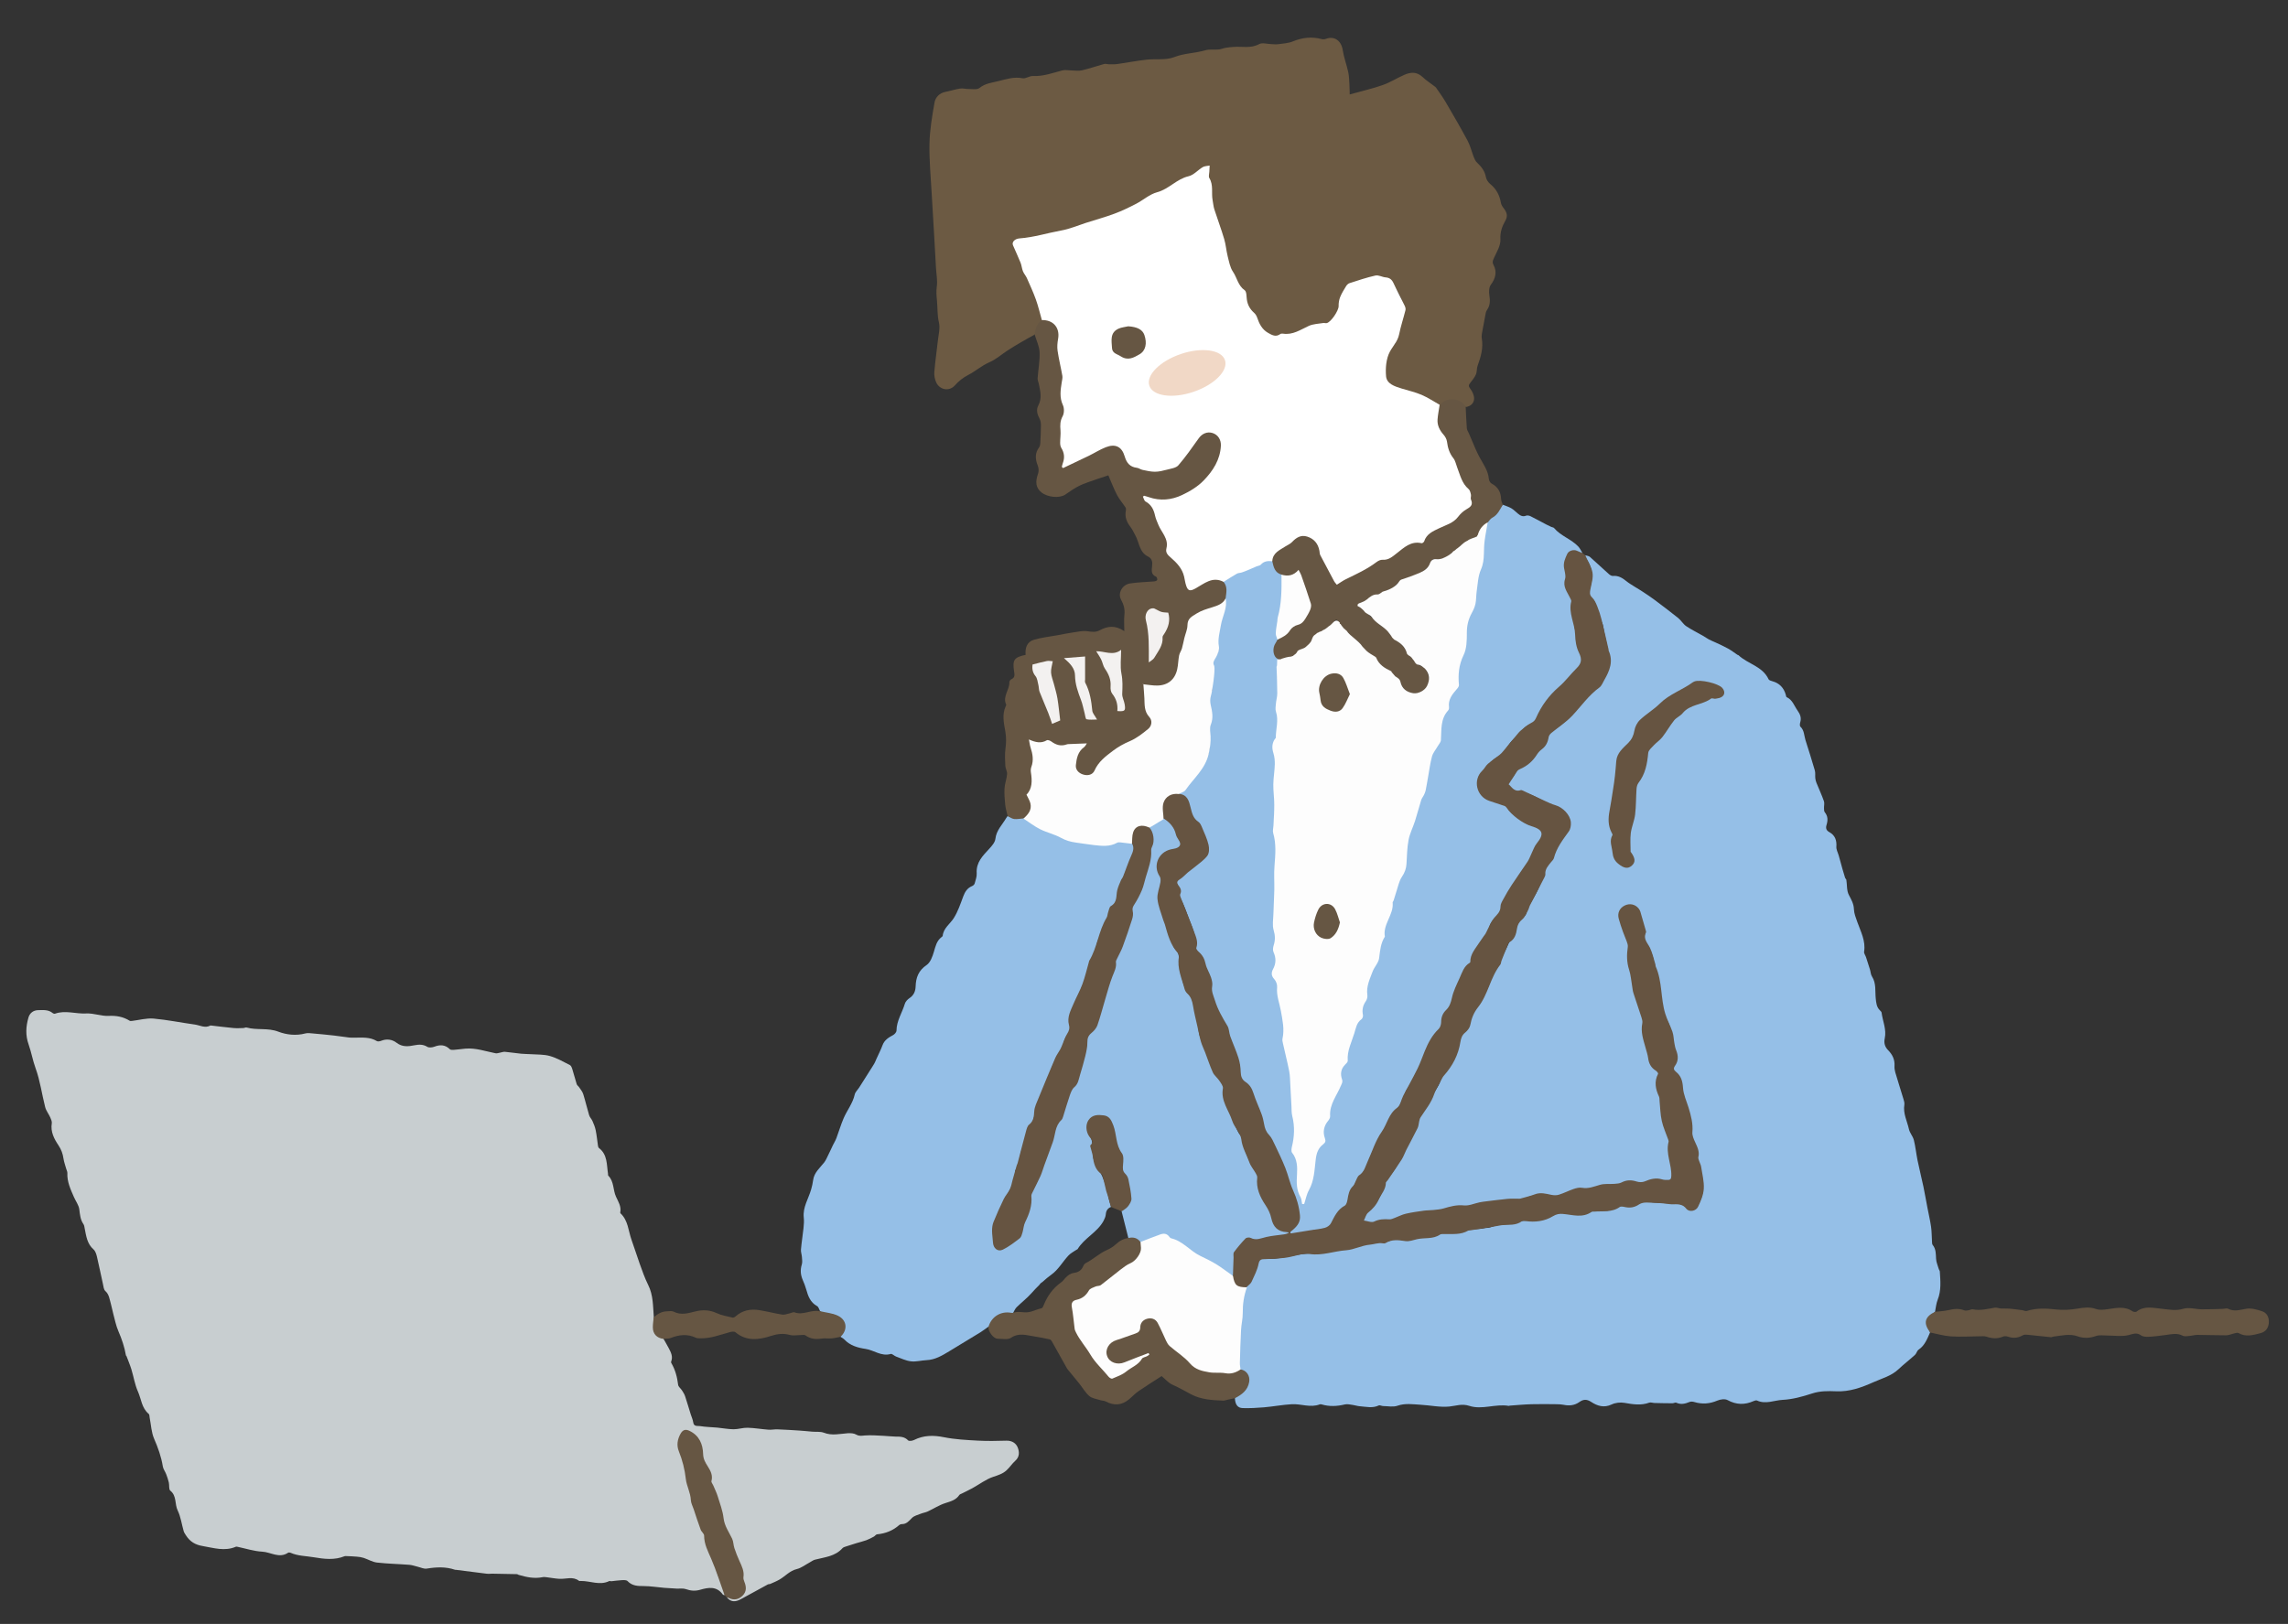 <?xml version="1.0" encoding="UTF-8"?><svg id="e" xmlns="http://www.w3.org/2000/svg" viewBox="0 0 483.26 343.1"><rect x="0" y="0" width="483.26" height="343.1" fill="#333333" stroke="none"/><defs><style>.m{fill:#f3f1f0;}.m,.n,.o,.p,.q,.r,.s,.t,.u{stroke-width:0px;}.n{fill:#f1d8c6;}.o{fill:#665441;}.p{fill:#6c5a43;}.q{fill:#c8ced0;}.r{fill:#fff;}.s{fill:#fdfdfd;}.t{fill:#665643;}.u{fill:#95bfe7;}</style></defs><g id="l"><path class="u" d="m271.65,260.15c-1.82-.31-2.51-.94-2.81-2.7-.18-1.1-.72-2-1.36-2.87-1.2-1.63-1.79-3.46-1.74-5.49.01-.49-.08-.9-.36-1.31-1.4-2.05-2.47-4.23-2.84-6.72-.06-.4-.21-.77-.47-1.07-.58-.66-.86-1.46-1.23-2.24-.55-1.17-.84-2.45-1.43-3.56-.69-1.32-1.01-2.64-.91-4.1.06-.84-.28-1.51-.95-2.04-.81-.64-1.2-1.54-1.6-2.48-.72-1.71-1.15-3.53-1.96-5.2-.46-.96-.81-1.91-.84-2.96-.06-2.06-.88-3.95-1.17-5.96-.05-.36-.24-.68-.5-.94-1.9-1.94-1.9-4.57-2.32-6.97-.2-1.16-.02-2.3-1.05-3.15-.21-.17-.23-.52-.34-.78-.75-1.7-1.3-3.47-1.89-5.22-.74-2.21-1.52-4.37-.84-6.74.1-.34.17-.69.28-1.03.19-.55.08-1.03-.21-1.53-1.29-2.27-.26-4.6,2.3-5.27.45-.12.91-.2,1.31-.44.55-.33.91-.88.6-1.44-.52-.95-.71-2.04-1.3-2.92-.55-.83-1.08-1.8-2.19-2.1-1.25.33-2.19,1.15-3.14,1.97.47,1.41,1.06,2.82.28,4.32-.08.15-.06.35-.06.53-.05,2.21-.64,4.29-1.53,6.3-.17.39-.35.79-.37,1.22-.06,1.11-.53,2.05-1.16,2.95-.36.52-1,1.04-.88,1.67.28,1.42-.32,2.58-.81,3.79-.94,2.31-1.08,4.9-2.58,7.01-.19.27-.2.62-.18.94.05.89-.26,1.67-.65,2.45-1.23,2.48-1.72,5.19-2.39,7.85-.41,1.63-.75,3.29-2.24,4.38-.68.5-.85,1.23-.7,2.02.18.93-.05,1.76-.4,2.6-.55,1.32-1.05,2.65-1.22,4.09-.1.84-.33,1.7-.96,2.34-.67.68-1.02,1.52-1.31,2.42-.67,2.05-.96,4.28-2.53,5.96-.15.16-.18.38-.22.6-.66,2.89-1.36,5.76-2.8,8.38-.16.28-.28.59-.32.91-.17,1.31-.75,2.45-1.47,3.53-.34.51-.64,1.06-.59,1.69.09,1.28-.2,2.51-.63,3.67-.48,1.3-1,2.59-1.31,3.95-.16.72-.6,1.32-1.25,1.68-.75.41-1.47.85-2.18,1.33-1.12.76-2.14.2-2.21-1.16-.04-.72-.1-1.42-.24-2.13-.13-.65-.06-1.31.27-1.88.68-1.18,1.14-2.45,1.64-3.71.9-2.32,2.69-4.31,2.69-6.99,0-.24.15-.47.27-.69.41-.77.68-1.59.78-2.44.26-2.04,1.46-3.8,1.63-5.86,1.45-1.46,1.43-3.47,1.99-5.26.51-1.6,1.49-3.03,1.97-4.62.75-2.52,1.71-4.91,3.19-7.09.18-.27.3-.57.35-.89.11-.84.46-1.58.96-2.24.46-.61.61-1.27.46-2.02-.15-.74-.11-1.49.11-2.23.51-1.72,1.38-3.28,2.08-4.91.78-1.81,1.52-3.62,1.95-5.54.11-.49.18-1.01.51-1.4.62-.71.87-1.53.93-2.45.03-.5.24-.97.41-1.44.65-1.85,1.73-3.53,2.23-5.44.23-.85.49-1.64,1.29-2.14.29-.18.42-.48.46-.82.18-1.7.59-3.29,1.34-4.89.75-1.6,1.25-3.33,2.08-4.92.41-.79.33-1.51-.24-2.18-1.42-.25-2.83-.77-4.26.01-.47.26-1.04.21-1.58.22-2.16.04-4.24-.6-6.37-.77-.49-.04-1.02-.01-1.47-.26-2.1-1.15-4.37-1.91-6.57-2.84-1.01-.43-1.71-1.28-2.66-1.77-1.14.02-2.3.2-3.39-.32-.1.15-.22.28-.31.44-.82,1.42-2.08,2.57-2.28,4.38-.08.75-.75,1.52-1.31,2.12-1.37,1.48-2.79,2.87-2.64,5.15.05.71-.23,1.46-.43,2.17-.06.22-.32.46-.55.55-1,.42-1.5,1.2-1.87,2.2-.58,1.56-1.12,3.19-2,4.58-.78,1.23-2.16,2.08-2.33,3.72-.01.11-.17.22-.28.31-1,.78-1.24,1.91-1.58,3.06-.3,1.02-.74,2.27-1.54,2.81-1.7,1.15-2.26,2.63-2.32,4.53-.03.97-.37,1.85-1.28,2.45-.42.28-.86.74-1,1.21-.56,1.89-1.74,3.58-1.76,5.65,0,.33-.38.78-.7.95-.96.52-1.84,1.04-2.25,2.15-.36.98-.85,1.91-1.28,2.87-.16.36-.29.73-.49,1.06-.31.54-.67,1.06-1,1.59-.3.48-.6.95-.9,1.43-.43.68-.86,1.36-1.29,2.03-.31.47-.79.91-.91,1.42-.41,1.88-1.63,3.35-2.36,5.06-.58,1.35-.99,2.78-1.51,4.16-.2.53-.5,1.01-.75,1.52-.33.68-.63,1.37-.97,2.04-.27.54-.5,1.12-.87,1.6-.91,1.16-2.12,2.12-2.33,3.73-.09.66-.23,1.32-.42,1.96-.56,1.97-1.79,3.75-1.56,5.93.08.73.03,1.48-.05,2.21-.16,1.52-.41,3.02-.54,4.54-.05.51.16,1.05.2,1.58.04.54.13,1.13-.03,1.63-.35,1.13-.25,2.17.2,3.23.28.65.55,1.31.73,1.98.4,1.44.88,2.78,2.32,3.56.3.16.41.69.61,1.05.48.42,1.05.53,1.68.56,2.11.1,3.17,1.14,3.34,3.01.07.8-.68,1.15-.74,1.83.29.2.62.35.86.6,1.21,1.3,2.89,1.75,4.46,1.98,1.79.26,3.35,1.65,5.32,1.07.29-.09.73.39,1.12.54,1.05.38,2.09.9,3.17,1.02,1.07.13,2.18-.2,3.28-.25,1.83-.08,3.31-.98,4.8-1.88,2.2-1.34,4.41-2.67,6.61-4.02.56-.35,1.08-.76,1.62-1.14.22,0,.28-.17.37-.31,1.02-1.63,2.22-2.94,4.42-2.44.17.04.35-.03.51-.12.02-.03.05-.06.08-.1-.04,0-.07,0-.11,0,.24-.39.41-.85.72-1.16,1.01-1,2.15-1.87,3.09-2.92.57-.64,1.15-1.25,1.75-1.84.15-.26.38-.45.64-.6.6-.55,1.22-1.07,1.9-1.56,1.42-1.01,2.35-2.69,3.56-4,.46-.5,1.11-.82,1.68-1.22.09-.06.23-.08.27-.15,1.42-2.35,4.13-3.51,5.46-5.93.23-.43.45-.92.49-1.39.06-.77.37-1.28,1.07-1.58.01,0,.03,0,.04,0,0,0,.01-.02.02-.02-.46-1.3-.67-2.68-1.02-4-.47-1.77-1.14-3.29-2.15-4.8-.74-1.1-.75-2.65-.77-3.93-.01-1.08-.25-1.87-.75-2.74-.66-1.12-.12-2.9.93-3.36,1.69-.75,3.28-.19,3.8,1.33.36,1.05.73,2.09.8,3.21.06.84.36,1.59.82,2.3.62.97.91,2.01.63,3.16-.19.78-.02,1.47.54,2.08.48.52.69,1.16.66,1.87-.04.87.1,1.71.42,2.52.36.9.09,1.59-.65,2.16-.42.32-.91.58-1.13,1.1.03.02.06.03.09.05.47,1.88.95,3.76,1.42,5.63,0,0-.02,0-.03.01.83.28,1.77.27,2.45.93.91-.14,1.76-.4,2.61-.83,1.22-.61,2.55-1.28,3.78.1.26.29.69.36,1.08.42.4.06.75.21,1.06.47,2.05,1.78,4.33,3.2,6.79,4.36,1.25.59,2.55,1.13,3.46,2.26.21.26.49.55.91.35.59-1.1.35-2.36.26-3.44-.17-2.05,1.33-2.87,2.33-4.08.29-.34.79-.31,1.21-.15.7.27,1.42.29,2.1.05,1.67-.59,3.41-.75,5.15-.9.39-.04.79-.1.87-.61-.17-.3-.47-.3-.75-.35Z"/><path class="q" d="m140.13,282.84c.38.68.78,1.35,1.14,2.04.45.86.89,1.73.5,2.75-.04.09-.04.23,0,.31.85,1.43,1.26,2.98,1.46,4.63.05.43.57.79.83,1.21.24.38.5.78.64,1.2.42,1.27.79,2.55,1.19,3.83.18.57.45,1.13.53,1.71.13.95.94.7,1.43.78,1.2.2,2.43.21,3.64.32,1.16.11,2.31.34,3.46.35.98,0,1.96-.34,2.94-.32,1.47.04,2.94.3,4.41.41.64.05,1.29-.1,1.94-.07,1.51.06,3.02.15,4.54.25.93.06,1.87.16,2.8.24.81.07,1.7-.06,2.43.22,1.71.67,3.36.23,5.05.11.61-.04,1.32,0,1.82.3.64.36,1.15.22,1.79.17,1.34-.1,2.69.02,4.03.08.81.03,1.63.15,2.44.16.98,0,1.9-.01,2.67.8.19.2.88.1,1.24-.08,2.04-1.02,4.09-1.04,6.32-.59,2.34.47,4.76.59,7.15.72,2.01.11,4.04.07,6.06.01,1.17-.03,2.03.54,2.39,1.47.34.88.41,1.94-.51,2.76-.68.61-1.18,1.4-1.85,2.02-.78.73-1.76,1.04-2.8,1.38-1.56.52-2.94,1.59-4.41,2.4-.74.41-1.5.76-2.25,1.14-.18.09-.42.15-.52.3-.71,1.07-1.81,1.35-2.96,1.72-1.29.41-2.46,1.18-3.7,1.76-.47.22-1,.29-1.48.48-.64.26-1.4.43-1.86.89-.65.65-1.17,1.34-2.2,1.31-.16,0-.36.08-.48.18-1.35,1.2-2.93,1.81-4.71,1.98-.23.02-.42.34-.65.47-.52.28-1.04.56-1.6.77-.69.25-1.41.41-2.12.63-.73.22-1.46.45-2.18.69-.26.09-.57.17-.74.36-1.55,1.75-3.75,1.9-5.8,2.43-.4.1-.76.38-1.14.59-.9.48-1.75,1.17-2.72,1.4-1.5.36-2.42,1.51-3.66,2.22-.62.36-1.29.63-1.95.92-.16.07-.37.03-.51.11-1.89,1.03-3.79,2.06-5.67,3.1-1.27.7-2.2.59-2.99-.39.24-.28.52-.12.79-.06,1.92.4,3.1-.84,2.71-2.77-.42-2.05-.59-4.15-1.76-5.99-.38-.61-.45-1.42-.6-2.16-.21-1.06-.55-2.07-1.29-2.9-.22-.24-.39-.52-.45-.84-.43-2.27-.99-4.52-1.67-6.72-.51-1.66-1.53-3.16-1.51-4.99,0-.23-.19-.46-.33-.67-.73-1.11-1.27-2.23-1.29-3.65-.01-1.41-.65-2.71-1.84-3.61-1.23-.95-1.97-.73-2.51.71-.55,1.46-.18,2.85.52,4.12.52.95.79,1.89.72,2.96-.07,1.1.12,2.13.88,3,.27.31.41.69.34,1.1-.32,1.87.58,3.5,1.1,5.17.65,2.09,1.85,3.99,2.04,6.24.05.61.38,1.15.68,1.68.62,1.09,1.14,2.23,1.32,3.49.15,1.04.52,1.98,1.09,2.87.48.76.85,1.62.59,2.59-.13-.05-.31-.06-.38-.16-1.3-1.81-3.05-1.5-4.8-.99-1.05.3-2,.21-3.02-.15-.57-.2-1.24-.07-1.87-.1-.9-.05-1.79-.1-2.69-.17-1.43-.12-2.85-.36-4.28-.37-1.29,0-2.47-.02-3.45-1.05-.22-.24-.79-.22-1.19-.2-.75.03-1.5.16-2.25.23-.14.01-.31-.09-.42-.04-2,.98-3.99-.03-5.98-.02-.14,0-.33.04-.42-.03-1.3-1-2.74-.34-4.13-.42-.91-.05-1.82-.23-2.73-.34-.28-.03-.57-.07-.84-.01-1.73.35-3.38,0-5.03-.48-.14-.04-.26-.16-.39-.16-1.74-.04-3.48-.07-5.22-.1-.36,0-.72.06-1.07.02-2.18-.26-4.36-.55-6.55-.83-.07,0-.15,0-.21-.01-1.97-.68-3.96-.58-5.99-.25-.6.1-1.28-.25-1.92-.4-.58-.14-1.15-.35-1.73-.4-2.29-.18-4.59-.22-6.86-.48-.96-.11-1.86-.67-2.8-.98-.46-.15-.95-.22-1.44-.26-.72-.07-1.44-.09-2.16-.12-.14,0-.29-.03-.41.01-2.16.88-4.32.61-6.56.23-1.64-.28-3.32-.25-4.89-.95-.15-.07-.4-.08-.52,0-1.87,1.26-3.65-.14-5.46-.23-1.73-.09-3.43-.65-5.14-1.01-.14-.03-.3-.08-.42-.03-2.36,1.01-4.63.26-6.98-.14-1.62-.27-2.7-.94-3.54-2.23-.19-.3-.41-.6-.51-.94-.42-1.45-.61-3.01-1.26-4.35-.66-1.35-.17-3.08-1.56-4.19-.34-.27-.18-1.14-.31-1.72-.14-.6-.34-1.19-.56-1.76-.21-.56-.62-1.07-.71-1.64-.33-2.05-1.01-3.95-1.84-5.85-.59-1.36-.64-2.96-.94-4.45-.05-.28-.03-.66-.2-.8-1.49-1.23-1.57-3.14-2.28-4.73-.66-1.47-.9-3.13-1.38-4.69-.29-.94-.68-1.84-1.02-2.76-.02-.06-.11-.11-.13-.17-.3-1.79-.88-3.47-1.6-5.14-.5-1.15-.74-2.41-1.07-3.63-.19-.71-.32-1.45-.52-2.16-.28-.94-.34-1.94-1.17-2.69-.34-.3-.38-.96-.5-1.48-.43-1.9-.8-3.81-1.25-5.7-.13-.56-.33-1.24-.73-1.59-1.37-1.2-1.55-2.83-1.87-4.43-.06-.31-.09-.66-.26-.91-.66-.95-.74-2.01-.88-3.13-.11-.89-.75-1.72-1.13-2.59-.71-1.63-1.48-3.24-1.39-5.1.01-.29-.17-.6-.25-.9-.2-.71-.46-1.42-.57-2.14-.15-1.03-.45-1.88-1.06-2.8-.9-1.34-1.71-2.86-1.41-4.66.06-.39-.16-.86-.33-1.25-.33-.74-.88-1.41-1.07-2.17-.7-2.73-1.06-5.57-2.02-8.19-.61-1.67-.89-3.39-1.46-4.99-.72-2.02-.59-3.82-.06-5.71.26-.93.99-1.57,2.06-1.59,1.07-.02,2.16-.14,3.07.62.12.1.35.18.48.13,2.18-.79,4.37.07,6.57-.05,1.57-.09,3.19.59,4.76.51,1.65-.08,3.08.18,4.45,1.03.13.08.34.05.52.03,1.51-.18,3.04-.62,4.52-.49,2.92.26,5.81.86,8.72,1.26,1.08.15,2.14.83,3.28.21.03-.02.07-.02.11-.01,1.6.18,3.19.39,4.79.54.68.06,1.36.02,2.04,0,.24,0,.51-.17.73-.11,2.17.61,4.46.02,6.67.87,1.75.67,3.76.9,5.72.38.49-.13,1.04-.05,1.56,0,1.52.13,3.04.28,4.56.45,1.02.11,2.03.29,3.05.41.41.05.83.03,1.25.03,1.59,0,3.21-.17,4.68.72.21.13.63.06.9-.05,1.17-.48,2.35-.3,3.26.4,1.25.97,2.52.79,3.84.53.94-.18,1.79-.2,2.67.34.37.22,1.05.14,1.51-.04,1.22-.46,2.27-.41,3.24.54.18.18.62.15.93.13.79-.06,1.57-.18,2.35-.25,2.21-.19,4.27.57,6.39.98.29.06.62-.08.93-.13.35-.06.7-.21,1.04-.18,1.14.1,2.28.29,3.42.4.66.07,1.33.05,2,.1,1.37.1,2.79.02,4.08.39,1.47.42,2.84,1.21,4.22,1.91.26.13.42.57.52.9.33,1.04.59,2.1.92,3.14.08.25.37.43.52.66.31.47.7.93.86,1.45.46,1.47.8,2.98,1.25,4.46.13.43.51.78.69,1.2.28.64.56,1.3.69,1.98.22,1.08.32,2.17.48,3.26.03.17.08.39.21.48,1.82,1.4,1.61,3.5,1.91,5.42.02.14-.02.34.06.42,1.24,1.24.97,3.02,1.63,4.45.49,1.06,1.14,2.05.9,3.3-.01.06,0,.16.04.2,1.64,1.52,1.65,3.71,2.34,5.62.61,1.67,1.12,3.37,1.72,5.03.55,1.52,1.08,3.06,1.8,4.5,1.08,2.16,1,4.48,1.18,6.77.03.42.03.85,0,1.26-.15,1.64.56,2.69,2.06,3.26Z"/><path class="u" d="m407.67,281.49c-.61,1.35-1.1,2.76-2.43,3.66-.35.23-.44.81-.77,1.11-1.13,1.03-2.35,1.96-3.46,3.01-1.52,1.45-3.51,1.95-5.34,2.77-2.5,1.12-5.03,2.04-7.88,1.91-1.66-.07-3.35-.09-5.04.46-2.02.66-4.14,1.25-6.24,1.35-1.78.09-3.58.99-5.4.14-.18-.08-.49.02-.71.11-1.88.84-3.66.81-5.51-.2-.55-.3-1.52-.17-2.15.1-1.62.69-3.2.81-4.87.31-.32-.1-.73-.13-1.03-.01-.92.38-1.81.6-2.78.15-.2-.1-.54.12-.81.12-1.26,0-2.51-.03-3.77-.06-.38,0-.81-.19-1.14-.07-1.76.64-3.47.35-5.24.04-.86-.15-1.91-.03-2.69.34-1.62.77-3.01.32-4.32-.53-.92-.6-1.64-.6-2.52.03-.97.69-2.09.83-3.27.58-.48-.1-.99-.12-1.49-.13-1.77-.02-3.54-.05-5.31,0-1.54.04-3.09.19-4.63.3-.07,0-.14.07-.21.05-2.79-.48-5.63.88-8.31,0-1.6-.52-2.8,0-4.22.14-2,.2-4.07-.27-6.11-.38-1.61-.09-3.21-.36-4.85.21-.91.32-2.01.08-3.02.07-.31,0-.7-.24-.93-.13-1.32.63-2.66.27-4,.17-.49-.03-.96-.2-1.45-.27-.56-.07-1.16-.24-1.68-.12-1.65.4-3.27.49-4.91.01-.13-.04-.3-.07-.42-.02-1.98.77-3.94-.14-5.9-.03-1.97.11-3.93.49-5.9.66-1.49.13-2.99.2-4.48.16-1.09-.03-1.59-.77-1.65-2.11.31-.66,1.02-.85,1.52-1.28,1.17-1,1.52-2.75.83-3.92-.33-.56-1.03-.48-1.34-.98-.21-.35-.3-.74-.26-1.13.29-3.11-.24-6.26.49-9.35.2-.84.16-1.7.13-2.55-.06-1.46.35-2.81.91-4.13.72-.81,1.25-1.67,1.42-2.8.16-1.05.98-1.89,1.32-2.91.16-.47.72-.45,1.13-.41,3.08.32,5.99-.83,8.99-1.05,2.31-.17,4.59-.39,6.88-.73,1.18-.17,2.32-.15,3.3-.92.11-.09.26-.18.39-.17,1.65.14,3.19-.55,4.81-.59.91-.02,1.78,0,2.58-.52.49-.32,1.01-.29,1.54-.1.76.27,1.56.29,2.33.08.73-.19,1.47-.29,2.21-.38,1.45-.17,2.9-.24,4.28-.87.77-.36,1.7-.13,2.55-.13.98,0,1.9-.21,2.83-.51,1.25-.41,2.61-.27,3.89-.55.41-.09.87-.04,1.27-.19,1.46-.55,2.96-.8,4.52-.71.11,0,.23,0,.32-.04,1.85-1.02,3.9-.51,5.85-.8.95-.14,1.78-.55,2.57-1.04.65-.4,1.32-.52,2.05-.38,1.06.2,2.14.13,3.2.32.61.11,1.23,0,1.78-.28,1.19-.62,2.44-.74,3.75-.59.82.09,1.56-.12,2.26-.52.71-.42,1.45-.54,2.27-.38.99.2,1.92.02,2.73-.63.44-.35.93-.55,1.49-.43,2.18.46,4.41.34,6.61.5.67.05,1.22.18,1.75.65,1.04.93,2.08.75,2.73-.47.79-1.48,1.31-3.01.69-4.73-.3-.82-.03-1.72-.22-2.55-.3-1.31-.8-2.57-.7-3.97.05-.7-.47-1.33-.79-1.97-.39-.79-.53-1.58-.46-2.48.11-1.43-.22-2.85-.66-4.19-.62-1.86-1.41-3.67-1.43-5.68-.01-.84-.51-1.47-1.1-2.02-.64-.59-.82-1.21-.33-1.99.35-.56.55-1.24.32-1.86-.7-1.89-.48-3.97-1.24-5.85-.17-.43-.25-.9-.5-1.3-1.26-1.98-1.46-4.23-1.59-6.48-.06-1.01-.16-1.98-.56-2.92-.41-.96-.67-1.96-.77-3-.14-1.5-.74-2.84-1.66-4.01-.44-.56-.64-1.09-.38-1.77.08-.2.15-.44.08-.63-.54-1.51-.69-3.14-1.33-4.6-.43-.99-1.52-1.32-2.56-.95-.99.35-1.72,1.39-1.34,2.37.63,1.66.7,3.5,1.7,5.03.25.38.24.81.19,1.24-.21,1.79-.21,3.57.52,5.27.04.1.09.2.09.31.05,2.99,1.54,5.6,2.17,8.44.2.91.28,1.8.22,2.75-.09,1.43.25,2.84.73,4.19.32.88.63,1.74.69,2.68.06.88.47,1.59,1.22,2.04.71.43.9.96.6,1.71-.45,1.12-.31,2.19.11,3.33.52,1.4.66,2.91.68,4.42.02,1.58.45,3.1,1.08,4.54.37.85.64,1.63.46,2.57-.18.96-.12,1.91.29,2.83.49,1.12.23,2.33.31,3.5.03.45-.38.65-.8.72-.46.07-.93.05-1.39-.04-1.19-.23-2.35-.16-3.45.41-.65.33-1.3.32-1.97.07-1.06-.4-2.11-.37-3.09.24-.78.49-1.61.27-2.4.16-.82-.12-1.55,0-2.29.32-1.13.48-2.29.77-3.54.63-1.53-.18-2.84.61-4.19,1.14-.97.38-1.87.55-2.9.24-1.9-.58-3.73-.06-5.52.59-.45.16-.86.32-1.34.24-.35-.06-.73-.15-1.07-.05-3.07.87-6.34.41-9.37,1.45-.14.05-.28.11-.42.08-1.88-.34-3.57.65-5.35.79-2.21.18-4.36.69-6.56.85-1.02.08-1.99.26-2.79.94-.45.38-.97.41-1.52.38-1-.05-2.01-.1-2.92.44-.06.04-.13.05-.2.07-.86.23-1.96,0-2.15-.52-.31-.87.24-1.44.85-1.9,1.95-1.46,2.91-3.52,3.61-5.75.32-1.02,1.03-1.79,1.67-2.59.83-1.05,1.38-2.24,2.03-3.39.93-1.64,1.48-3.47,2.57-5.03.27-.38.53-.8.58-1.26.18-1.77,1.26-3.07,2.22-4.44.12-.18.31-.33.36-.53.52-1.8,1.91-3.16,2.47-4.96.38-1.23,1.55-2,2.11-3.19.74-1.59,1.65-3.08,1.81-4.89.07-.77.39-1.43,1.02-1.94.77-.61,1.17-1.42,1.25-2.4.07-.96.6-1.69,1.1-2.49,1.37-2.2,2.9-4.35,3.43-6.97.05-.25.05-.56.24-.7,1.4-1.07,1.62-2.82,2.41-4.23.67-1.18,1-2.56,2.01-3.55.14-.14.2-.39.23-.6.2-1.39.68-2.61,1.9-3.45.32-.22.52-.61.59-1,.15-.92.68-1.63,1.14-2.4,1.19-1.99,2.13-4.1,2.69-6.36.17-.68.61-1.21,1.03-1.74.27-.34.61-.63.72-1.06.55-2.13,1.87-3.83,3.15-5.55.49-.67.52-1.43.28-2.15-.47-1.41-1.27-2.57-2.83-2.96-1.09-.28-2.02-.85-2.99-1.4-1.63-.91-3.34-1.74-5.27-1.83-.52-.02-1.81-1.08-1.89-1.56-.06-.37.15-.62.41-.82.52-.41.87-.94,1.14-1.53.27-.58.71-.96,1.29-1.22,1.12-.52,2.05-1.28,2.75-2.32.48-.71,1.04-1.36,1.72-1.9.65-.51.92-1.26,1.04-2.06.08-.53.34-.9.8-1.19,2.46-1.57,4.61-3.44,6.23-5.94.83-1.29,2.14-2.2,3.31-3.18.71-.59,1.28-1.24,1.51-2.15.1-.39.27-.74.53-1.05.84-1,.8-2.16.65-3.36-.27-2.23-.93-4.38-1.26-6.6-.08-.54-.36-1.01-.6-1.48-.45-.86-.86-1.72-.9-2.72-.03-.71-.47-1.27-.97-1.74-.52-.5-.67-1.06-.43-1.75.77-2.32.82-4.56-.73-6.62-.15-.2-.23-.45-.14-.71.33.11.73.14.97.35,1.34,1.18,2.64,2.42,3.98,3.61.23.21.6.44.87.41,1.13-.11,1.97.4,2.8,1.07.62.51,1.33.9,2.01,1.34.51.32,1.03.61,1.53.95.85.56,1.7,1.12,2.51,1.73,1.66,1.25,3.33,2.5,4.94,3.8.62.5,1.04,1.28,1.69,1.72,1.16.78,2.44,1.4,3.66,2.1.4.23.76.51,1.16.72.46.24.95.42,1.41.64.87.41,1.76.8,2.6,1.27.7.39,1.34.88,2.01,1.33.06.04.15.03.2.07,1.98,1.87,5.08,2.33,6.36,5.09.1.21.5.33.79.41,1.51.41,2.43,1.39,2.85,2.88.05.17.06.43.17.48,1.25.57,1.6,1.84,2.31,2.84.56.78.85,1.53.57,2.48-.08.29-.14.76.02.91.84.78.78,1.87,1.08,2.84.68,2.14,1.36,4.27,1.98,6.42.15.52.04,1.11.1,1.66.03.33.13.66.25.97.52,1.29,1.11,2.55,1.57,3.86.16.44,0,.99.02,1.48.01.29,0,.67.16.86.67.82.68,1.69.39,2.63-.22.7-.13,1.19.6,1.59,1.19.66,1.56,1.73,1.46,3.08-.04.61.33,1.25.51,1.88.27.98.53,1.95.81,2.93.16.58.33,1.16.52,1.73.05.16.24.3.27.46.17,1.06.05,2.26.52,3.16.51.99,1.04,1.85,1.08,3.04.03.91.41,1.83.72,2.71.72,2.03,1.79,3.97,1.43,6.26-.06.35.27.76.4,1.15.29.86.57,1.72.83,2.59.15.49.16,1.07.43,1.49.94,1.46.63,3.12.8,4.69.1.91.17,1.76.85,2.44.15.15.35.33.38.51.23,1.81,1.08,3.56.67,5.44-.22,1.02.04,1.82.74,2.53.89.91,1.4,1.96,1.32,3.27-.03.45.03.93.16,1.37.54,1.84,1.13,3.66,1.68,5.49.13.44.31.93.24,1.36-.3,1.85.59,3.47.97,5.18.18.8.84,1.49,1.04,2.3.35,1.41.49,2.87.78,4.3.38,1.85.85,3.69,1.24,5.54.31,1.49.56,2.99.85,4.48.25,1.32.57,2.64.76,3.97.15,1.03.13,2.09.2,3.14.02.24,0,.55.14.71.72.88.66,1.9.72,2.94.04.73.37,1.45.58,2.18.05.17.2.32.21.49.13,2.01.33,4.01-.45,5.96-.32.81-.39,1.73-.57,2.6-1.7,1.12-2.05,2.56-1.01,4.33Z"/><path class="p" d="m218.54,70.69c-.97.54-1.96,1.07-2.92,1.64-.95.55-1.89,1.12-2.81,1.72-1.27.82-2.43,1.88-3.8,2.47-1.65.71-2.96,1.9-4.49,2.69-1.14.59-2.01,1.29-2.85,2.23-1.17,1.31-3.18.96-3.92-.63-.3-.65-.47-1.45-.41-2.17.17-2.17.5-4.33.73-6.5.14-1.35.54-2.78.24-4.03-.37-1.56-.26-3.08-.41-4.61-.1-.98-.18-1.89-.04-2.9.19-1.31-.09-2.69-.17-4.04-.12-2.09-.23-4.17-.35-6.26-.18-3.11-.38-6.23-.55-9.34-.19-3.55-.55-7.1-.47-10.64.06-2.89.56-5.78,1.06-8.64.19-1.11,1.01-2.01,2.3-2.27,1.04-.2,2.06-.54,3.1-.7.57-.09,1.18.1,1.78.09.79-.01,1.81.2,2.31-.21,1.23-1,2.68-1.12,4.07-1.47,1.64-.41,3.27-.94,5.05-.59.66.13,1.44-.5,2.15-.47,2.2.1,4.2-.65,6.26-1.19.58-.15,1.25,0,1.88.01.75,0,1.53.14,2.23-.02,1.58-.37,3.13-.91,4.7-1.34.32-.09.7.06,1.06.06.57,0,1.15.03,1.72-.05,2.04-.29,4.08-.69,6.13-.92,1.96-.22,4.11.15,5.87-.54,2.17-.85,4.43-.81,6.59-1.45.88-.26,1.89-.08,2.84-.17.51-.05,1-.28,1.5-.36.55-.1,1.12-.14,1.68-.18,1.78-.14,3.59.37,5.34-.59.67-.37,1.72-.02,2.6,0,.47.01.94.09,1.4.02,1.05-.15,2.16-.19,3.12-.59,2.03-.83,4.04-1.06,6.15-.48.25.07.58.04.83-.06,1.78-.68,3.26.38,3.56,2.35.24,1.58.83,3.11,1.17,4.68.19.87.19,1.79.25,2.69.04.7.04,1.4.06,2.02,2.5-.7,4.77-1.21,6.96-1.98,1.58-.55,3.02-1.48,4.57-2.16,1.34-.59,2.65-.69,3.86.46.74.71,1.63,1.27,2.44,1.9.14.11.31.2.4.34.69,1.01,1.42,2,2.04,3.06,1.58,2.7,3.16,5.41,4.64,8.18.58,1.08.85,2.31,1.3,3.46.16.41.37.86.69,1.15.91.85,1.62,1.75,1.86,3.03.1.54.49,1.14.92,1.49,1.3,1.05,1.98,2.38,2.26,3.99.07.41.34.82.61,1.16.61.8.9,1.59.34,2.56-.7,1.23-1.15,2.44-1.06,4,.07,1.26-.76,2.62-1.34,3.87-.27.57-.42.95-.1,1.55.77,1.45.39,2.86-.59,4.16-.41.54-.41,1.53-.3,2.27.17,1.08.17,2.05-.45,2.97-.14.2-.26.44-.31.68-.28,1.42-.55,2.85-.8,4.27-.06.35-.11.72-.05,1.07.35,2.04-.17,3.93-.87,5.82-.22.59-.12,1.3-.37,1.87-.27.63-.74,1.19-1.17,1.74-.35.44-.46.71-.02,1.27.46.58.84,1.42.81,2.14-.03.92-.74,1.58-1.75,1.73-.73-.47-1.24-1.21-2.24-1.35-1.01-.15-1.83,0-2.59.64-.25.21-.47.45-.84.38-.69-.19-1.39-.45-1.95-.88-1.82-1.39-3.96-1.92-6.12-2.45-1.02-.25-1.95-.71-2.67-1.51-.8-.89-1.08-1.91-.74-3.08.04-.14.13-.27.13-.41.01-1.86.44-3.53,2.08-4.66.31-1.5,1.04-2.89,1.27-4.41.12-.74.24-1.48.48-2.2.36-1.08-.14-2.04-.49-3-.46-1.29-1.36-2.35-2.08-3.49-.22-.36-.59-.48-.97-.61-1.92-.64-3.73-.18-5.51.52-.26.1-.5.36-.77.37-2.27.06-2.5,2.14-3.47,3.47-.1.14-.19.35-.15.51.36,1.56-.56,2.61-1.41,3.71-.52.67-1.08,1.11-1.97,1.03-1.31-.11-2.54.13-3.69.84-1.44.9-2.96,1.6-4.74,1.4-.18-.02-.36.03-.53.07-2.01.48-3.65-.23-4.61-2.06-.62-1.19-1.11-2.44-2.09-3.45-.74-.76-.83-1.87-.98-2.9-.07-.51-.26-.92-.59-1.34-1.38-1.78-2.59-3.7-3.13-5.89-.34-1.4-.95-2.77-.9-4.27.02-.67-.41-1.29-.69-1.9-.81-1.73-1.06-3.62-1.63-5.42-.34-1.07-.39-2.25-.26-3.39.03-.29.11-.59,0-.85-.52-1.29-1-2.58-.36-4.13-1.27.04-2.16.61-2.84,1.23-1.14,1.02-2.5,1.49-3.84,2.08-.16.07-.37.07-.5.19-1.22,1.12-2.71,1.73-4.16,2.48-2.36,1.24-4.65,2.57-7.17,3.49-1.76.64-3.51,1.34-5.25,2.06-1.37.57-2.89.76-4.26,1.31-1.7.68-3.46,1.15-5.24,1.36-2.2.26-4.23,1.23-6.48,1.22-1.29,0-1.54.61-.93,1.75.59,1.11.95,2.34,1.19,3.54.19.98.82,1.64,1.18,2.48,1.07,2.46,1.97,4.98,2.98,7.46.21.51.28,1.03.21,1.57-.83.93-1.25,2.08-1.74,3.2Z"/><path class="u" d="m317.41,106.64c.6.24,1.24.42,1.79.74.51.3.93.75,1.4,1.13.51.42,1.01.73,1.73.44.26-.1.66-.02.93.11,1.13.56,2.24,1.17,3.35,1.76.34.18.69.34,1.04.5.19.09.47.1.59.24,1.42,1.7,3.65,2.33,5.14,3.93.35.38.57.89.85,1.34-.4.36-.73.03-1.08-.1-1.01-.38-1.47-.16-2,.77-.67,1.17-.57,2.41-.45,3.65.04.43.21.87.1,1.28-.34,1.26.13,2.32.77,3.34.4.64.53,1.29.39,2.04-.15.78-.05,1.57.32,2.3.2.39.27.81.26,1.25-.02,1.09.17,2.13.54,3.15.21.57.31,1.17.33,1.79.02.69.14,1.36.47,1.97.57,1.03.29,1.82-.4,2.73-1.75,2.28-3.94,4.13-5.91,6.18-1.26,1.31-2.13,2.87-2.86,4.5-.29.63-.62,1.1-1.3,1.29-.9.25-1.6.77-2.07,1.59-.2.35-.47.63-.79.86-1.18.86-2.04,2-2.74,3.26-.27.49-.6.88-1.13,1.09-1.04.4-1.79,1.15-2.45,2.02-.41.55-.81,1.09-1.31,1.56-.71.65-.9,1.49-.69,2.36.39,1.62,1.05,3.05,2.95,3.43.95.19,1.74.83,2.71,1,.18.03.35.15.42.31.66,1.58,2.36,2.01,3.46,3.12.78.78,1.99.74,2.92,1.28,1.23.71,1.41,1.13.78,2.4-.21.42-.46.81-.78,1.15-.19.21-.46.41-.51.68-.37,2.01-1.72,3.5-2.83,5.07-1.36,1.92-2.15,4.17-3.63,6.01-.32.4-.53.88-.55,1.38-.04,1.06-.56,1.82-1.35,2.45-.73.58-1.21,1.3-1.31,2.25-.04.36-.13.75-.41.97-.85.67-1.2,1.65-1.75,2.52-.67,1.06-1.42,2.06-1.55,3.36-.02.21-.15.42-.32.54-1.1.81-1.56,2.04-2.02,3.23-.64,1.62-1.51,3.16-1.76,4.93-.09.68-.58,1.22-1.05,1.72-.64.68-1.03,1.45-.99,2.41.03.72-.25,1.31-.75,1.82-1.88,1.92-2.92,4.28-3.6,6.83-.06.21-.1.43-.23.6-1.17,1.42-1.68,3.23-2.76,4.71-.72.98-.88,2.26-1.51,3.3-.07.12-.08.29-.17.39-1.4,1.44-2.12,3.32-3.2,4.96-.81,1.23-1.26,2.63-2.04,3.87-.6.96-1.04,2.02-1.37,3.13-.34,1.12-1.07,2.03-1.72,3.01-1.01,1.52-2.39,2.97-2.4,5.02,0,.67-.38,1.19-.91,1.5-1.15.67-1.84,1.68-2.29,2.87-.55,1.47-1.64,1.99-3.12,1.87-1.07-.09-2,.47-3.02.61-.77.11-1.56.18-2.33.31-.25.04-.53.08-.67-.19-.15-.28-.05-.56.16-.79.05-.05.09-.11.15-.15,1.72-1.14,1.59-2.78,1.26-4.51-.29-1.49-.93-2.85-1.53-4.23-.6-1.38-1.02-2.81-1.51-4.22-.69-1.98-1.77-3.82-2.46-5.82-2.04-1.64-1.73-4.27-2.68-6.37-.63-1.39-1.36-2.75-1.72-4.26-.15-.65-.78-1-1.28-1.4-.72-.58-1.16-1.32-1.08-2.23.18-2.26-1.03-4.11-1.66-6.14-.15-.47-.49-.91-.53-1.39-.18-1.91-1.53-3.27-2.2-4.93-.74-1.83-1.96-3.59-1.65-5.75.09-.61-.08-1.2-.24-1.79-.38-1.34-1.22-2.5-1.46-3.9-.1-.57-.58-.97-1.04-1.33-.42-.33-.66-.73-.59-1.29.23-2.04-.58-3.88-1.29-5.67-.6-1.51-1.05-3.09-1.89-4.54-.54-.93-.18-2.22-.79-3.27-.24-.4.34-.7.64-1,1.51-1.52,3.32-2.66,4.96-4.02,1.16-.96,1.38-2.07.7-3.44-.24-.49-.38-1-.54-1.51-.38-1.23-.75-2.47-1.87-3.29-.41-.31-.6-.79-.77-1.27-.22-.64-.34-1.32-.55-1.96-.29-.9-.61-1.78-1.75-1.93-.22-.03-.39-.18-.39-.44.95-.73,1.84-1.52,2.56-2.5.95-1.29,2.04-2.52,2.81-3.87.89-1.57,1.31-3.44,1.21-5.34-.07-1.31-.11-2.61.22-3.92.23-.91.05-1.84-.18-2.75-.27-1.05-.42-2.11.23-3.1.1-.15.18-.33.16-.5-.14-1.71.46-3.39.19-5.09-.12-.73,0-1.32.49-1.88.52-.59.81-1.29.6-2.08-.37-1.4.05-2.77.23-4.12.12-.9.4-1.81.72-2.67.4-1.1.63-2.18.42-3.33.31-1.24.24-2.45-.27-3.63.01-.19.07-.39.23-.46,1.29-.56,2.32-1.68,3.82-1.79.25-.02.52-.04.71-.21,1.08-1,2.66-.96,3.79-1.88.51-.41,1.21-.35,1.84-.09.32.26.4.65.52,1.01.28.88.97,1.43,1.62,2.02.21,1.71.07,3.4-.02,5.11-.1,1.75-.72,3.41-.7,5.16,0,.61-.05,1.21-.25,1.79-.16.46-.12.91.04,1.36.13.89-.58,1.56-.61,2.43-.02.56-.02,1.05.38,1.48.13.18.23.38.3.59.1.33.09.66.02,1-.06.22-.09.44-.1.67-.33,1.75.13,3.49.1,5.22-.03,2.06-.25,4.1,0,6.17.08.68-.13,1.41-.11,2.13.02.66-.09,1.27-.45,1.84-.4.63-.6,1.4-.28,2.05.83,1.64.43,3.32.19,4.95-.24,1.62-.12,3.2,0,4.8.08.97.02,1.91-.09,2.87-.18,1.73-.25,3.52.09,5.21.39,1.97.36,3.91.24,5.87-.14,2.21-.43,4.38-.04,6.61.22,1.23.11,2.54-.13,3.83-.27,1.5-.5,3.02.1,4.54.3.76.11,1.56-.15,2.31-.23.67-.24,1.31.02,1.98.4,1.05.36,2.1-.12,3.13-.36.78-.4,1.49.2,2.19.33.38.55.88.54,1.38-.07,2.61.88,5.04,1.22,7.58.05.39.14.78.13,1.17-.05,1.7.06,3.33.44,5.04.56,2.54,1,5.14,1.12,7.77.07,1.42.34,2.82.18,4.26-.05.46-.06.94.06,1.39.66,2.4.53,4.79,0,7.19-.11.52.11.97.32,1.44.81,1.77.97,3.64.65,5.54-.12.71-.13,1.34.29,1.95.43.62.55,1.36.71,2.02.19.05.28.03.3-.04.56-1.94,1.69-3.68,1.81-5.78.07-1.24.38-2.46.51-3.7.09-.84.55-1.55,1.17-2.12.53-.48.72-.98.54-1.71-.29-1.16-.1-2.28.64-3.26.38-.51.54-1.07.54-1.7,0-1.02.29-1.98.84-2.84.69-1.09.85-2.43,1.61-3.49.2-.28.06-.63,0-.94-.22-1.19-.07-2.28.79-3.2.47-.5.65-1.11.6-1.78-.08-1.21.12-2.34.84-3.36.31-.44.41-.98.5-1.52.17-1.04.5-2.01,1.32-2.75.35-.31.44-.71.4-1.17-.04-.39-.15-.84.03-1.17,1.17-2.22.72-4.83,1.71-7.09.39-.88.9-1.7,1.29-2.58.37-.84.64-1.65.6-2.57-.02-.43-.02-.9.22-1.25.69-1.02.92-2.15.9-3.35,0-.21.03-.45.13-.63,1.06-1.85,1.18-4.01,1.93-5.96.13-.34.21-.68.27-1.04.26-1.42.67-2.75,1.54-3.95.81-1.13.75-2.55.69-3.84-.11-2.1.41-4.01,1.19-5.92.62-1.5,1.09-3.07,1.51-4.65.06-.24.04-.52.16-.73,1.48-2.61,1.33-5.65,2.25-8.41.13-.38.13-.77.15-1.17.03-.51.1-1.1.49-1.39,1.77-1.32,1.36-3.29,1.63-5.07.02-.14,0,.04,0-.11.02-.54-.06-1.16.29-1.56,1.49-1.73.85-4.38,2.61-5.98.51-.47.59-1.05.6-1.74.02-1.88-.1-3.81,1-5.5.08-.12.16-.26.15-.4-.16-1.72.62-3.34.58-5.06-.03-1.08.18-2.21.81-3.07,1.02-1.4,1.02-3,1.28-4.58.34-2.06.18-4.23,1.33-6.11.11-.18.15-.41.14-.62-.11-2.73.21-5.41.93-8.05.06-.36.19-.74.47-.92,1.24-.79,1.94-2.08,2.95-3.08Z"/><path class="o" d="m248.99,167.73c1.81.13,2.15,1.51,2.49,2.91.28,1.15.54,2.28,1.66,3.01.37.24.59.79.78,1.24.49,1.18,1.05,2.35,1.34,3.59.17.73.16,1.76-.24,2.31-.69.94-1.75,1.63-2.67,2.4-.47.4-.99.74-1.46,1.14-.57.48-1.06,1.07-1.69,1.45-.63.38-.7.72-.3,1.27.41.55.75,1.08.39,1.85-.13.27.11.76.25,1.12.89,2.31,1.85,4.59,2.7,6.92.39,1.05.87,2.12.44,3.33-.07.2.27.62.51.83.79.68,1.23,1.49,1.45,2.54.21.99.82,1.89,1.14,2.86.2.59.36,1.29.25,1.88-.2,1.11.28,1.99.58,2.97.6,1.96,1.61,3.68,2.65,5.41.37.61.33,1.45.58,2.15.55,1.53,1.24,3.02,1.73,4.57.31.96.46,2.01.49,3.02.03.9.25,1.59,1.01,2.09.88.57,1.36,1.37,1.68,2.38.48,1.52,1.18,2.97,1.73,4.47.24.66.4,1.36.52,2.06.14.86.4,1.6,1.04,2.27.56.59.9,1.41,1.26,2.16.76,1.6,1.53,3.19,2.18,4.83.61,1.54.95,3.2,1.63,4.71.78,1.71,1.28,3.44,1.46,5.32.13,1.31-.48,2.15-1.36,2.93-.24.21-.49.41-.73.62.04.09.08.18.13.26,1.42-.23,2.84-.46,4.26-.69,1-.16,2.02-.24,2.99-.51.48-.13,1.03-.52,1.25-.95.75-1.43,1.37-2.89,2.92-3.72.33-.18.51-.82.58-1.27.18-1.07.33-2.11,1.2-2.9.24-.22.32-.62.49-.93.25-.46.41-1.09.81-1.35,1.06-.7,1.27-1.84,1.74-2.85.98-2.13,1.67-4.45,3-6.33,1.15-1.64,1.44-3.78,3.25-5.05.68-.48.84-1.69,1.28-2.54,1-1.92,2.06-3.79,3.02-5.73.59-1.2,1.02-2.47,1.53-3.71.71-1.73,1.56-3.36,2.94-4.68.33-.32.51-.94.52-1.42,0-1.03.32-1.88,1.06-2.59.71-.69.99-1.53,1.21-2.53.31-1.44,1-2.82,1.62-4.18.54-1.18.89-2.52,2.15-3.25.06-.03.13-.11.12-.17-.03-1.67,1.08-2.81,1.89-4.09.41-.65.9-1.24,1.32-1.88.2-.31.32-.68.5-1.01.42-.79.75-1.67,1.32-2.33.64-.73,1.36-1.3,1.35-2.42,0-.49.3-1.01.56-1.48.57-1.05,1.16-2.09,1.82-3.08,1.08-1.65,2.24-3.25,3.33-4.9.35-.52.55-1.14.83-1.71.35-.72.61-1.53,1.1-2.14,1.61-1.98,1.37-2.91-1.09-3.65-1.83-.55-4.24-2.35-5.24-3.88-.11-.16-.28-.33-.46-.4-1.07-.37-2.15-.7-3.23-1.07-2.74-.94-3.51-4.47-1.44-6.41.44-.41.69-1.01,1.14-1.4.79-.69,1.68-1.28,2.5-1.93.29-.23.54-.5.77-.78.96-1.14,1.89-2.29,2.85-3.43.27-.32.54-.67.86-.93.7-.56,1.38-1.18,2.16-1.58.51-.26.78-.48,1.03-1.04,1.13-2.57,2.74-4.79,4.9-6.64,1.34-1.15,2.4-2.63,3.67-3.87,1.05-1.02,1.2-1.92.51-3.3-.57-1.13-.78-2.54-.81-3.83-.06-2.36-1.45-4.55-.82-6.98.06-.22-.13-.52-.25-.77-.59-1.26-1.58-2.34-1.06-3.97.22-.68-.06-1.55-.2-2.31-.21-1.12.23-2.08.68-3.04.31-.66,1.36-.96,2.04-.63.37.18.77.32,1.16.47.19.16.39.31.58.47.54,1.22,1.31,2.4,1.54,3.67.19,1.09-.21,2.3-.42,3.44-.12.68-.29,1.23.35,1.83.51.48.82,1.22,1.09,1.89.36.88.65,1.79.88,2.71.53,2.12,1.01,4.26,1.5,6.39.02.07-.03.15,0,.21,1.05,2.27.22,4.28-.91,6.23-.32.55-.56,1.24-1.04,1.58-2.28,1.66-3.85,3.97-5.75,5.98-1.3,1.38-2.95,2.42-4.42,3.65-.26.22-.5.57-.55.89-.16,1.04-.57,1.89-1.44,2.53-.39.29-.75.68-1.01,1.09-.88,1.41-2.06,2.44-3.59,3.09-.22.09-.46.24-.59.43-.6.89-1.17,1.8-1.81,2.79.66.53,1.17,1.7,2.55,1.23.12-.04.29.03.41.08,1.56.73,3.12,1.47,4.68,2.19.74.34,1.48.7,2.26.92,1.53.43,3.12,2.05,3.24,3.61.05.63-.07,1.42-.43,1.92-1.27,1.77-2.6,3.47-3.15,5.64-.08.32-.39.58-.61.86-.59.75-1.28,1.45-1.2,2.53.02.2-.06.43-.16.62-1.04,2.01-2.09,4.02-3.12,6.03-.14.28-.18.61-.33.89-.39.7-.68,1.54-1.26,2.01-.68.56-1,1.17-1.12,1.96-.17,1.16-.47,2.25-1.6,2.88-.09.05-.19.13-.22.22-.49,1.23-.98,2.47-1.46,3.71-.1.27-.08.61-.25.81-2.12,2.71-2.56,6.3-4.67,8.96-.94,1.18-1.4,2.39-1.67,3.81-.11.57-.58,1.17-1.05,1.55-.69.55-.9,1.21-1.03,2.01-.42,2.71-1.65,5.04-3.46,7.08-.12.13-.23.28-.31.43-.6,1.16-1.35,2.27-1.76,3.49-.63,1.88-1.86,3.34-2.9,4.95-.15.23-.2.52-.27.79-.12.48-.12,1.02-.34,1.45-.76,1.55-1.59,3.06-2.38,4.6-.34.66-.57,1.39-.96,2.01-.96,1.5-1.98,2.95-2.98,4.42-.12.18-.38.34-.38.5,0,1.42-.97,2.39-1.5,3.56-.53,1.17-1.28,1.99-2.24,2.77-.45.37-.61,1.1-.9,1.67.73.09,1.62.49,2.17.22,1.08-.53,2.1-.54,3.22-.47.37.02.76-.17,1.13-.31.79-.29,1.54-.7,2.35-.88,1.24-.29,2.52-.46,3.79-.64.66-.09,1.33-.07,2-.14.73-.08,1.49-.13,2.19-.34,1.41-.42,2.75-.79,4.29-.63,1.07.11,2.21-.43,3.32-.66.52-.11,1.06-.16,1.59-.23,1.4-.17,2.8-.35,4.21-.49.73-.07,1.47-.04,2.21-.05.18,0,.36.05.52,0,1.04-.29,2.11-.54,3.12-.92,1.2-.46,2.31-.13,3.47.11.52.11,1.12.13,1.62-.03,1.05-.33,2.04-.84,3.08-1.2.56-.19,1.21-.36,1.77-.26,1.38.25,2.56-.27,3.83-.63.96-.27,2.02-.12,3.04-.2.51-.04,1.06-.07,1.49-.29,1.06-.56,2.08-.56,3.2-.2.52.17,1.21.18,1.69-.02,1.23-.53,2.42-.83,3.74-.42.37.11.78.11,1.17.1.57,0,.7-.25.72-.88.08-2.41-1.22-4.71-.58-7.16.04-.16-.03-.35-.09-.52-.45-1.3-1.05-2.56-1.34-3.89-.31-1.37-.33-2.81-.47-4.21-.03-.32,0-.68-.12-.95-.75-1.59-1.05-3.17-.19-4.82.06-.11-.26-.51-.48-.65-.99-.61-1.47-1.48-1.62-2.63-.1-.76-.36-1.5-.56-2.25-.47-1.68-1.05-3.33-.68-5.12.08-.39-.04-.85-.17-1.25-.55-1.72-1.15-3.42-1.7-5.14-.16-.5-.2-1.04-.29-1.57-.2-1.12-.27-2.28-.62-3.35-.53-1.62-.52-3.22-.28-4.87.05-.37-.11-.79-.24-1.16-.24-.68-.55-1.34-.79-2.02-.32-.9-.63-1.81-.88-2.73-.33-1.2.16-2.25,1.22-2.79,1.07-.54,2.26-.3,2.99.63.15.19.28.42.35.65.4,1.32.77,2.65,1.15,3.98.04.13.09.31.04.42-.66,1.34.33,2.19.84,3.23.53,1.1.78,2.34,1.15,3.52.04.13,0,.3.06.42,1.42,3.18,1.02,6.74,2.02,9.99.4,1.31,1.08,2.53,1.52,3.83.26.76.26,1.6.41,2.4.09.48.17.98.35,1.43.48,1.17.55,2.3-.22,3.36-.39.53-.26.88.21,1.26,1.08.86,1.39,1.97,1.48,3.37.09,1.42.74,2.8,1.17,4.19.52,1.69.97,3.38.81,5.2-.06.68.28,1.44.58,2.1.47,1.02.97,1.98.68,3.17-.07.27.12.62.21.92.12.37.33.73.38,1.11.23,1.55.65,3.11.56,4.64-.08,1.29-.63,2.61-1.21,3.81-.45.94-1.87,1.2-2.49.41-1.03-1.34-2.4-.79-3.62-.97-1.54-.23-3.11-.29-4.67-.33-.55-.02-1.2.08-1.64.37-.93.63-1.86.82-2.94.6-.37-.08-.89-.23-1.13-.06-1.68,1.22-3.62.85-5.47,1.01-.18.01-.4-.03-.53.06-1.92,1.34-3.99.61-6.02.43-.76-.07-1.4.03-2.11.46-1.78,1.09-3.78,1.34-5.85,1.04-.24-.03-.56-.09-.72.03-1.29.96-2.79.71-4.24.84-.31.03-.62.11-.93.16-1.88.31-3.77.61-5.65.92-.17.03-.39-.02-.52.06-1.61.96-3.39.69-5.13.74-.28,0-.63-.03-.84.11-1.49,1.03-3.27.6-4.88.98-.79.19-1.64.51-2.41.4-1.47-.22-2.88-.42-4.23.42-.16.1-.43.08-.63.04-.92-.14-1.79.22-2.64.29-1.78.16-3.41,1.07-5.02,1.18-2.57.18-5.03,1.18-7.71.8-1.61-.23-3.34.55-5.03.77-1.43.18-2.88.25-4.32.3-.75.02-1.25-.03-1.46,1.01-.26,1.31-.91,2.55-1.47,3.78-.19.42-.66.72-1,1.07-.74.57-1.45.25-2.07-.17-.77-.51-1.12-1.28-.87-2.23.04-1.26.08-2.52.13-3.79.01-.39-.1-.88.09-1.14.75-1.01,1.56-1.98,2.44-2.89.2-.21.81-.27,1.09-.12,1.17.6,2.19.06,3.29-.19,1.21-.28,2.46-.37,3.69-.55.39-.06.78-.14,1.15-.42-.16-.02-.32-.05-.48-.06-1.92-.08-2.91-1.08-3.31-2.98-.2-.94-.65-1.87-1.19-2.68-1.2-1.79-2.04-3.64-1.77-5.86.04-.3-.17-.65-.33-.94-.43-.77-1.05-1.47-1.33-2.28-.57-1.63-1.5-3.08-1.71-4.91-.16-1.34-1.48-2.5-1.91-3.86-.72-2.25-2.45-4.21-1.97-6.85.09-.51-.46-1.18-.81-1.71-.39-.59-1.03-1.04-1.31-1.66-.63-1.38-1.09-2.84-1.64-4.26-.29-.76-.67-1.5-.89-2.28-.3-1.05-.5-2.13-.74-3.2-.32-1.44-.69-2.88-.92-4.33-.17-1.02-.43-1.92-1.23-2.64-.25-.23-.46-.58-.55-.91-.58-2.24-1.64-4.4-1.2-6.83.04-.24-.05-.59-.22-.77-1.56-1.73-2.14-3.88-2.74-6.04-.1-.34-.27-.66-.37-1-.43-1.46-1.06-2.91-1.2-4.4-.11-1.15.43-2.35.62-3.53.06-.4.06-.92-.15-1.23-1.49-2.23-.31-5.13,2.38-5.73.35-.08.71-.11,1.05-.22.98-.33,1.14-.93.57-1.76-.26-.38-.5-.8-.6-1.24-.35-1.49-1.31-2.47-2.52-3.28-1.48-2.16-.04-5.01,1.99-5.53.41-.11.86-.13,1.21.22Z"/><path class="t" d="m258.43,122.93c.9,1.06.59,2.27.44,3.47-.23,1.22-.99,1.78-2.2,1.97-1.82.28-3.36,1.28-4.97,2.1-.29.15-.42.37-.42.68,0,.94-.29,1.82-.64,2.68-.11.27-.19.55-.14.83.17.98-.15,1.83-.65,2.64-.33.53-.4,1.1-.43,1.73-.07,1.55-.38,3.06-1.35,4.32-1.45,1.88-3.45,2.3-6.3,1.4-.11,0-.1-.27-.28-.13.08.05.16.08.23.15.44.62.52,1.31.41,2.05-.24,1.59-.13,3.09.86,4.49.76,1.09.51,2.38-.57,3.26-1.36,1.1-2.75,2.17-4.51,2.61-.74.18-1.38.57-1.93,1.12-.74.74-1.55,1.38-2.5,1.82-.41.19-.69.49-.89.89-.31.6-.63,1.2-1.01,1.77-.83,1.25-2.12,1.6-3.35.96-1.14-.6-1.6-1.9-1.15-3.22q.65-1.88,1.85-3.2c-1.73.68-3.42.14-5.08.37-.5.07-1.01-.1-1.41-.43-.62-.52-1.24-.55-1.99-.3-.82.27-1.69.02-2.51-.02-.24.47.02.82.13,1.18.38,1.3.45,2.6.11,3.91-.12.46-.12.91-.08,1.38.13,1.43.25,2.87-.63,4.15-.28.41-.02.73.16,1.08.67,1.34.43,2.79-.6,3.84-.23.23-.47.44-.83.43-.66.05-1.34.2-1.99.13-.48-.05-.92-.4-1.38-.62-.18-.79-.43-1.58-.51-2.38-.12-1.16-.22-2.34-.15-3.5.06-1,.46-1.98.54-2.98.05-.57-.34-1.15-.37-1.74-.06-1.19-.13-2.4.02-3.57.17-1.23.2-2.37-.01-3.64-.29-1.73-.75-3.57.05-5.34.06-.13.17-.3.12-.4-.81-1.73.73-3.12.67-4.73,0-.2.2-.52.38-.6.85-.36.73-.99.62-1.7-.37-2.43.02-2.98,2.44-3.48-.14-1.43.26-2.74,1.72-3.18,1.62-.49,3.34-.66,5.01-.97,1.12-.21,2.23-.44,3.36-.6.96-.14,1.97-.38,2.91-.25.94.13,1.78.28,2.66-.2,1.59-.86,3.23-1.14,5.18.19,0-1.37-.09-2.41.02-3.44.13-1.18-.12-2.15-.71-3.23-.75-1.39.29-3.16,1.9-3.41,1.67-.26,3.38-.28,5.07-.43.24-.02.62-.14.67-.3.06-.2-.08-.64-.25-.71-1.09-.44-.92-1.37-.83-2.18.11-.9.02-1.63-.86-2.07-1.85-.91-1.83-2.94-2.67-4.45-.34-.62-.63-1.28-1.06-1.83-.77-1.02-1.22-2.09-.95-3.39.05-.22.04-.52-.07-.69-.58-.89-1.3-1.7-1.79-2.63-.67-1.27-1.17-2.63-1.84-4.16-1.32.44-2.82.92-4.31,1.46-.79.28-1.59.6-2.32,1.01-.86.47-1.66,1.05-2.47,1.6-1.22.82-3.75.58-5.05-.48-1.17-.96-1.33-2.18-.68-3.99.18-.5.11-1.19-.09-1.7-.54-1.37-.6-2.62.32-3.85.17-.23.21-.58.23-.88.07-1.24.12-2.48.13-3.72,0-.47-.06-.99-.27-1.38-.51-.94-.78-1.91-.27-2.86.81-1.53.4-3.03.09-4.56-.08-.38-.27-.77-.25-1.14.13-1.84.49-3.68.42-5.51-.05-1.25-.67-2.48-1.03-3.72.13-1.2.4-2.33,1.5-3.05.75-.62,1.53-.27,2.13.13,1.23.82,1.93,1.98,1.71,3.56-.17,1.23-.08,2.43.13,3.69.25,1.5.55,2.99.75,4.5.14,1.06-.39,2.09-.44,3.17-.03.77.02,1.49.33,2.19.56,1.29.6,2.56-.12,3.8-.07.12-.18.25-.17.39.03,1.74-.26,3.54.14,5.2.31,1.26.65,2.44.35,3.89,2-.45,3.72-1.21,5.2-2.39,1.29-1.03,2.76-1.48,4.29-1.83,1.46-.33,2.89.35,3.32,1.86.52,1.8,1.72,2.38,3.3,3.03,2.65,1.08,4.97.16,7.37-.59.47-.15.63-.66.96-.99,1.46-1.44,2.69-3.03,3.67-4.85.69-1.29,2.24-1.67,3.55-1.1,1.21.52,1.81,1.91,1.66,3.28-.29,2.65-1.65,4.75-3.24,6.75-.56.7-5.37,3.68-6.22,3.95-2,.64-4,.68-6.02.11-.2-.06-.41-.15-.62,0,0,.31.26.41.46.54.95.63,1.49,1.54,1.69,2.63.28,1.51.95,2.84,1.85,4.06.59.8.73,1.7.65,2.65-.09,1.08.28,1.84,1.13,2.59,1.43,1.26,2.68,2.71,2.72,4.8,0,.29.13.56.24.82.35.88.64,1.01,1.45.56.81-.45,1.64-.87,2.45-1.33,1.42-.81,2.74-.71,3.74.22Z"/><path class="t" d="m269.64,139.07c-.8-.65-.9-2.2-.22-3.2.15-.22.27-.48.4-.72,1.73-.96,2.66-2.9,4.65-3.6,1.4-.49,2.26-3.26,1.84-4.68-.41-1.37-.96-2.68-1.32-4.06-.16-.58-.32-1.16-.75-1.75-1.16.51-2.31,1.31-3.57.34-1.45-.4-1.67-1.64-1.95-2.83-.36-.49-.21-.95.11-1.38.3-.4.65-.77,1.05-1.07,1.28-.94,2.62-1.8,3.91-2.74,1.56-1.15,4.22-.16,4.82,1.87.75,2.55,2.34,4.65,3.32,7.06.22.55.53.78,1.15.38,1.16-.76,2.42-1.34,3.7-1.91,1.05-.46,2.05-1.14,3.01-1.82.86-.61,1.73-1.13,2.84-1.1.57.01,1.03-.29,1.43-.66.73-.69,1.6-1.2,2.39-1.81.85-.65,1.79-1.04,2.89-.94.68.06,1.17-.16,1.44-.83.26-.65.78-1.09,1.37-1.46.58-.36,1.19-.66,1.82-.91,1.6-.65,3.16-1.32,4.17-2.86.39-.6,1.11-.89,1.71-1.27.45-.28.56-.63.55-1.16-.02-1.25-.28-2.28-1.22-3.26-.93-.97-1.34-2.34-1.68-3.66-.23-.88-.5-1.7-1.1-2.41-.68-.79-.95-1.76-1-2.77-.04-.72-.31-1.27-.78-1.82-1.11-1.31-1.78-2.8-1.08-4.54.25-.63-.21-1.44.52-1.92.92-.9,1.9-1.43,3.3-1.16,1.07.21,1.74.71,2.22,1.6.07,1.5.12,3,.24,4.49.03.36.28.7.43,1.05.46,1.09.92,2.19,1.4,3.28.27.61.55,1.21.87,1.79.79,1.46,1.81,2.81,1.95,4.56.03.35.29.83.59.98,1.34.71,1.95,1.8,2,3.28.01.4.23.8.35,1.2-.61,1.02-1.08,2.14-2.24,2.75-.38.2-.63.65-.94.98-.61.92-1.48,1.65-1.93,2.68-.07.07-.14.14-.22.2-.08.06-.16.12-.25.16-.61.29-1.3.42-1.79.93-.08.06-.17.11-.26.14-.74.2-1.2.79-1.73,1.28-.07.06-.15.12-.22.17-.19.12-.36.27-.5.45-.06.07-.12.12-.2.17-.1.07-.21.14-.32.21-.1.08-.2.16-.3.24-.17.14-.31.32-.51.44-.08.05-.17.09-.27.13-.85.37-1.7.76-2.67.57-.39-.08-.63.09-.75.42-.69,1.97-2.45,2.58-4.15,3.2-1.34.49-2.67.91-3.59,2.11-.57.74-1.64.65-2.34,1.21-.09.06-.18.11-.27.15-.56.21-1.11.46-1.72.5-.67.05-1.04.54-1.42,1.01-.07.07-.16.12-.25.17-.52.34-1.3.24-1.62.92.06.07.11.13.17.2.21.31.53.49.81.73.11.1.2.21.29.33,1.55,1.29,2.85,2.85,4.61,3.89.13.08.23.18.32.31.24.48.57.89.98,1.24.19.16.36.33.52.52,1.21.81,2.18,1.82,2.72,3.2.08.05.15.11.22.16.08.05.15.1.23.15.08.05.15.1.21.17.19.26.38.51.6.74.06.07.11.15.16.23.45.91,1.57.85,2.19,1.51.08.07.15.15.21.24.95,1.61.8,3.29-.36,4.26-1.74,1.45-4.13.83-4.95-1.32-.23-.6-.46-1.11-1.11-1.29-.41-.17-.66-.5-.85-.88-.05-.08-.1-.17-.15-.25-.06-.08-.11-.16-.17-.23-1.25-.58-2.26-1.44-3.01-2.61-.11-.1-.21-.2-.31-.31-.49-.49-1.1-.81-1.65-1.22-.37-.26-.72-.53-.94-.94-.36-.7-.84-1.28-1.57-1.64-.72-.35-.97-1.19-1.65-1.59-.12-.06-.23-.14-.33-.24-.09-.09-.17-.18-.26-.27-.09-.08-.17-.17-.24-.27-.05-.06-.09-.13-.13-.19-.05-.06-.09-.13-.14-.19-.08-.09-.17-.17-.26-.25-.07-.05-.13-.11-.19-.18-.06-.07-.11-.14-.15-.22-.05-.08-.08-.17-.12-.26-.2-.46-.44-.6-.81-.13-.3.38-.65.71-.94,1.09-.07.07-.15.12-.23.16-.39.15-.73.37-1.01.67-.07.06-.14.12-.22.16-.2.1-.38.22-.55.36-.11.07-.23.11-.36.14-.16.04-.31.11-.44.22-.1.09-.21.16-.33.23-.54.26-.56.84-.79,1.29-.04.09-.08.17-.13.25-.07.12-.14.25-.22.37-.19.29-.43.51-.75.64-.48.2-.97.37-1.42.63-.07.06-.13.12-.2.18-.05.07-.11.14-.17.21-.06.07-.12.14-.19.2-.31.2-.56.49-.9.65-.13.05-.28.08-.42.09-.58.04-1.13.16-1.62.5-.09.05-.19.08-.29.1-.4.08-.7-.12-1.01-.32Z"/><path class="t" d="m238.36,261.56c1.01-.24,1.87-.03,2.52.84,1.23,1.99-.09,3.66-1.84,4.6-.93.5-1.7,1.1-2.5,1.77-1.21,1.02-2.39,2.28-3.79,2.85-1.51.62-2.78,1.27-3.74,2.58-.32.44-.92.53-1.43.67-.7.19-1.04.61-.86,1.34.33,1.39.32,2.84.55,4.23.3,1.77,1.33,3.29,2.56,4.62.27.29.65.51.77.88.62,1.94,2.38,3,3.51,4.53.31.42.75.49,1.25.3,1.87-.68,3.45-1.82,4.88-3.17.46-.44.88-.92,1.57-1.14-1.5.58-2.99.99-4.4,1.67-1.52.74-3.3-.09-3.79-1.57-.53-1.62.31-3.21,2.03-3.66,1.32-.34,2.6-.74,3.83-1.33.59-.28,1.03-.6,1.11-1.3.12-1.11.83-1.73,1.84-1.98.99-.24,1.7.31,2.32,1.02.83.97,1.39,2.08,1.67,3.32.17.77.62,1.28,1.2,1.82,1.47,1.35,3.12,2.48,4.52,3.93,1.05,1.09,2.57,1.24,3.97,1.33,1.97.13,3.98.32,5.92-.38,1.27.19,2.04,1.35,1.82,2.64-.3,1.77-1.55,2.68-2.99,3.43-.49.1-.99.21-1.48.31-.35.07-.7.22-1.04.21-2.29-.08-4.62-.23-6.66-1.28-1.33-.69-2.61-1.46-4.01-2.07-.87-.38-1.55-1.2-2.32-1.83-1.63,1.06-3.29,2.09-4.89,3.19-.73.5-1.33,1.18-2.02,1.74-1.53,1.25-3.12,1.36-4.88.43-.34-.18-.79-.16-1.17-.28-.79-.26-1.72-.36-2.31-.87-.82-.7-1.38-1.7-2.06-2.56-.64-.8-1.29-1.59-1.94-2.38-.27-.33-.57-.64-.78-1.01-1.05-1.85-2.07-3.72-3.12-5.58-.1-.17-.26-.39-.43-.43-1.11-.24-2.21-.48-3.33-.64-1.63-.24-3.22-.83-4.88.3-.68.46-1.88.21-2.84.19-.89-.02-2.03-1.57-1.92-2.5.62-2.17,2.64-3.4,4.85-2.96.13.03.28-.01.42-.02,1-.38,2.02,0,3.04-.11,1.01-.11,1.87-.63,2.84-.83.31-.06.42-.45.55-.75.77-1.91,1.95-3.52,3.64-4.73.35-.25.61-.6.89-.92.52-.57,1.11-1,1.9-1.1.88-.12,1.52-.55,1.88-1.39.11-.26.28-.54.53-.66,1.55-.78,2.81-2.02,4.4-2.73.72-.32,1.37-.7,1.96-1.25.75-.7,1.65-1.22,2.72-1.33Z"/><path class="t" d="m407.67,281.49c-1.48-1.91-1.17-3.26,1.01-4.33.96-.11,1.93-.15,2.86-.36,1.14-.27,2.24-.4,3.36.05.27.11.63.01.94-.03.28-.04.58-.25.82-.2,1.61.35,3.14-.09,4.69-.34.4-.06.84.15,1.26.18.61.04,1.22-.02,1.83.03.89.08,1.78.21,2.67.32.33.04.7.26.98.17,2.03-.65,4.06-.56,6.15-.32,1.48.17,3.03.08,4.51-.17,1.36-.23,2.63-.41,3.99.08.71.26,1.6.15,2.39.04,1.81-.25,3.6-.71,5.29.44.21.14.69.19.86.06,1.61-1.27,3.43-.78,5.17-.61,1.58.16,3.07.51,4.72.01,1.18-.35,2.59.11,3.9.12,1.46.02,2.92-.05,4.37-.09.39,0,.86-.19,1.16-.03,1.31.67,2.53.22,3.85,0,1.06-.17,2.27.17,3.34.53,1.04.35,1.49,1.3,1.42,2.41-.07,1.12-.66,1.93-1.73,2.21-1.54.4-3.12.89-4.69-.02-.23-.13-.65.03-.97.1-.55.12-1.09.38-1.64.38-2.03.01-4.06-.08-6.09-.09-.49,0-.98.16-1.48.2-.53.04-1.15.19-1.57-.02-1.23-.64-2.43-.31-3.66-.15-1.16.15-2.33.31-3.5.37-.55.03-1.24,0-1.65-.29-.96-.69-1.71-.29-2.71-.05-1.4.33-2.93.07-4.41.08-.8,0-1.67-.16-2.39.09-1.32.47-2.58.54-3.87.08-1.72-.62-3.42-.14-5.13.05-.18.02-.35.14-.52.13-1.67-.17-3.34-.36-5.02-.52-.32-.03-.71-.03-.97.13-1,.57-2,.66-3.09.28-.33-.12-.79-.14-1.1,0-1.17.49-2.28.39-3.45,0-.44-.15-.95-.08-1.43-.08-2.03.01-4.07.15-6.09.02-1.48-.1-2.94-.54-4.41-.83Z"/><path class="t" d="m173.23,277.03c1.26.3,2.61.4,3.75.95,1.95.94,2.11,3.03.54,4.46-.61.11-1.22.28-1.84.33-.74.06-1.5-.07-2.23.05-1.23.19-2.32.05-3.35-.7-.22-.16-.64-.05-.97-.05-.76,0-1.57.17-2.28-.02-1.4-.39-2.64-.24-4.04.21-2.54.83-5.15,1.16-7.48-.79-.25-.21-.85-.12-1.24,0-2.07.56-4.08,1.37-6.28,1.28-.28-.01-.6,0-.84-.12-1.78-.85-3.52-.64-5.29.05-.47.19-1.03.14-1.55.19-1.41-.16-2.25-1.06-2.24-2.46,0-.69.12-1.37.18-2.06.79-.76,1.69-1.27,2.81-1.3.46-.01,1-.13,1.37.06,1.6.82,3.07.35,4.68-.05,1.41-.35,2.93-.33,4.39.35,1.07.5,2.28.69,3.43.97.18.04.47-.12.63-.27,1.44-1.29,3.16-1.6,4.99-1.31,1.63.26,3.24.69,4.87.95.49.08,1.03-.17,1.55-.27.35-.07.75-.32,1.03-.21,1.85.7,3.59-.69,5.41-.21Z"/><path class="t" d="m153.04,337.04c-.93-2.59-1.75-5.22-2.84-7.74-.68-1.58-1.48-3.06-1.48-4.86,0-.42-.57-.81-.73-1.26-.53-1.42-.99-2.87-1.47-4.31-.21-.64-.57-1.28-.6-1.92-.07-1.58-.9-3.02-1.06-4.45-.23-2.08-.72-3.98-1.48-5.88-.51-1.26-.3-2.53.37-3.72.45-.79,1.01-1.01,1.87-.6,2.08.99,2.84,2.84,2.89,4.9.03,1.09.48,1.82.98,2.61.61.97,1.1,1.9.78,3.11-.07.25.25.6.38.91.32.77.71,1.53.95,2.33.47,1.52,1.05,3.04,1.23,4.6.2,1.67,1.14,2.92,1.81,4.34.28.6.26,1.33.47,1.97.31.94.68,1.87,1.09,2.77.49,1.08,1.02,2.12.83,3.38-.05.32.08.7.21,1.02.42,1.04.46,2.05-.39,2.88-.85.83-1.85,1.04-2.95.48-.12-.06-.27-.08-.4-.12-.15-.15-.3-.3-.45-.44Z"/><path class="s" d="m262.02,289.34c-.97.65-1.97,1.01-3.2.79-1.1-.2-2.28,0-3.38-.19-1.51-.26-2.95-.54-4.11-1.89-1.21-1.41-2.87-2.43-4.29-3.67-.32-.28-.54-.69-.73-1.08-.62-1.27-1.13-2.59-1.81-3.83-.46-.82-1.31-1.1-2.24-.84-.88.26-1.4.9-1.42,1.81-.02.73-.34,1.08-1.01,1.3-1.34.44-2.66.98-4.01,1.39-1.56.47-2.48,1.96-1.98,3.36.49,1.39,2.17,1.96,3.67,1.34,1.68-.7,3.39-1.31,5.09-1.97.05.12.11.24.16.35-.17.11-.34.24-.53.34-.35.18-.87.24-1.03.52-.77,1.33-2.23,1.8-3.33,2.71-.83.68-1.92,1.06-2.93,1.49-.17.08-.6-.17-.77-.38-1.28-1.59-2.82-2.92-3.9-4.76-.91-1.55-2.19-2.94-3-4.61-.12-.25-.26-.52-.29-.79-.2-1.51-.31-3.05-.59-4.54-.18-.93.19-1.41.98-1.57,1.21-.26,2.02-.91,2.63-1.99.23-.41.89-.6,1.39-.82.35-.16.83-.08,1.12-.3,1.4-1.05,2.73-2.18,4.12-3.24.69-.52,1.39-1.08,2.18-1.41,1.03-.43,2.27-2.07,2.18-3.2-.03-.42-.07-.85-.1-1.27,1.39-.53,2.77-1.08,4.16-1.58.72-.26,1.4-.23,1.91.47.1.14.25.3.4.34,2.47.56,3.99,2.68,6.17,3.72,1.18.56,2.35,1.14,3.46,1.82,1.19.74,2.29,1.61,3.44,2.42.34,2.01.78,2.37,2.94,2.4-.64,1.75-.9,3.54-.88,5.41.02,1.19-.3,2.39-.36,3.59-.12,2.33-.19,4.66-.25,6.99-.01.45.09.91.15,1.37Z"/><path class="o" d="m362.19,147.63c-.4-.04-.64-.13-.75-.06-1.83,1.39-4.48,1.18-6.05,3.12-.48.59-1.31.91-1.79,1.51-.9,1.13-1.61,2.41-2.5,3.55-.51.65-1.24,1.12-1.81,1.73-.45.49-1.11,1.03-1.16,1.6-.21,2.28-.6,4.44-2.05,6.31-.27.34-.39.86-.42,1.31-.12,1.8-.09,3.62-.3,5.41-.16,1.31-.74,2.57-.91,3.89-.16,1.3-.04,2.65-.04,3.97,0,.03.05.05.07.08.93,1.28.99,2.09.21,2.81-.83.77-1.7.61-2.93-.4-.77-.64-1.08-1.38-1.18-2.38-.12-1.22-.72-2.41-.01-3.64.07-.12-.1-.4-.2-.59-.74-1.44-.71-2.94-.42-4.49.29-1.54.52-3.08.76-4.63.15-.94.29-1.87.39-2.81.12-1.04.19-2.09.28-3.13.15-1.74,1.44-2.74,2.54-3.84.73-.74,1.11-1.54,1.29-2.59.13-.81.59-1.71,1.18-2.27,1.31-1.24,2.91-2.17,4.19-3.44,2.03-2.02,4.77-2.88,7.01-4.53.08-.06.19-.1.29-.14,1.18-.5,5.06.4,5.89,1.36.76.88.48,1.82-.64,2.13-.38.1-.77.14-.93.17Z"/><path class="s" d="m216.2,172.92c.95-.84,1.76-1.78,1.44-3.17-.14-.61-.51-1.16-.83-1.86,1.24-1.23,1.21-2.94.93-4.72-.06-.37-.03-.8.1-1.15.52-1.4.27-2.74-.17-4.09-.16-.48-.21-1-.35-1.7,1.4.62,2.57.89,3.79.17.2-.12.7.08.96.27.99.73,2.02,1.04,3.22.61.13-.05.28-.06.42-.07,1.24-.05,2.48-.1,3.85-.15-.15.2-.31.6-.61.82-1.3.94-1.56,2.37-1.71,3.77-.1.96.57,1.68,1.51,1.98.99.32,2.02.09,2.43-.83.83-1.88,2.32-2.99,3.88-4.17,1.13-.85,2.27-1.49,3.57-2.04,1.41-.6,2.69-1.6,3.89-2.59.78-.65.92-1.77.22-2.53-1.1-1.2-.96-2.59-1.03-3.98-.05-.98-.14-1.96-.21-2.94l-.02.02c.98.1,1.95.28,2.93.27,2.25-.02,3.76-1.26,4.24-3.45.21-.96.21-1.96.4-2.92.1-.51.44-.96.59-1.46.21-.73.34-1.48.52-2.22.22-.9.64-1.79.65-2.69.02-1.41.82-1.78,1.88-2.45,1.09-.68,2.23-1,3.36-1.35,1.17-.37,2.24-.71,2.82-1.87.43,2.03-.69,3.78-1,5.67-.24,1.47-.7,2.92-.42,4.49.13.73-.25,1.65-.65,2.34-.34.59-.73,1.04-.35,1.73.02.03.02.07.03.1.21.9-.42,5.31-.71,6.23-.19.6-.19,1.33-.05,1.95.32,1.4.6,2.73.02,4.18-.28.7-.1,1.6-.05,2.41.08,1.27-.12,2.45-.39,3.71-.7,3.22-3.18,5.19-4.9,7.68-.28.41-.94.56-1.43.84-1.55-.2-2.78.52-3.22,1.85-.34,1.04-.01,2.3.02,3.46-1,.61-2,1.22-3.01,1.82-.38.14-.77.02-1.16.02-1.48-.03-2.03.47-2.19,1.97-.05.48.11,1.01-.35,1.39-.81-.1-1.61-.21-2.42-.29-.23-.02-.51-.03-.7.08-1.53.86-3.16.68-4.79.5-1.3-.14-2.6-.37-3.89-.54-1.12-.15-2.15-.44-3.18-1.01-1.37-.76-2.96-1.1-4.37-1.8-1.24-.62-2.36-1.5-3.53-2.26Z"/><path class="o" d="m239.09,178.24c.07-.8,0-1.64.25-2.38.47-1.43,1.85-1.77,3.45-.99.86.89,1.14,2.86.57,3.96-.12.24-.22.53-.21.8.13,2.01-.59,3.85-1.15,5.72-.27.91-.45,1.86-.82,2.73-.44,1.04-.97,2.06-1.58,3-.31.48-.49.83-.35,1.44.13.52.04,1.15-.12,1.67-.62,1.96-1.29,3.91-2,5.83-.3.83-.76,1.6-1.13,2.4-.13.28-.34.6-.3.87.16,1.1-.34,1.99-.72,2.96-.61,1.55-1.03,3.17-1.51,4.77-.56,1.87-1.04,3.76-1.68,5.6-.22.63-.75,1.21-1.28,1.65-.64.54-.85,1.1-.84,1.94.01.96-.21,1.94-.43,2.89-.32,1.35-.73,2.67-1.12,4-.28.93-.37,1.91-1.24,2.63-.47.4-.72,1.13-.94,1.76-.5,1.45-.92,2.93-1.38,4.39-.09.27-.18.58-.38.76-1.39,1.28-1.25,3.14-1.83,4.72-.59,1.6-1.18,3.2-1.76,4.8-.28.77-.49,1.56-.82,2.3-.49,1.1-1.06,2.16-1.58,3.25-.15.31-.38.67-.35.98.2,2-.44,3.77-1.31,5.53-.32.65-.35,1.45-.56,2.17-.13.43-.26.98-.58,1.23-1.14.87-2.29,1.78-3.57,2.4-1.09.53-2.03-.29-2.09-1.54-.04-.81-.19-1.62-.19-2.43,0-.62.07-1.29.3-1.86.66-1.64,1.39-3.26,2.16-4.85.35-.73.94-1.34,1.29-2.06.3-.62.4-1.32.59-1.99.29-1.02.57-2.04.86-3.05.05-.17.15-.33.2-.5.6-2.27,1.17-4.54,1.79-6.8.13-.47.28-1.06.63-1.33.96-.76,1.02-1.71,1.09-2.82.06-.96.55-1.9.92-2.82,1.15-2.83,2.32-5.65,3.52-8.45.28-.64.72-1.22,1.06-1.83.17-.3.28-.63.42-.95.33-.77.58-1.59,1.02-2.3.39-.62.59-1.14.39-1.89-.44-1.65.37-3.07.98-4.51.59-1.39,1.35-2.72,1.87-4.14.55-1.5.91-3.07,1.35-4.61.03-.1.04-.22.09-.31,1.71-2.83,1.94-6.26,3.66-9.09.2-.32.19-.76.32-1.13.17-.47.25-1.14.59-1.33,1.4-.79,1.06-2.16,1.34-3.34.18-.74.51-1.45.81-2.17.11-.26.33-.47.43-.73.57-1.45,1.05-2.94,1.69-4.36.39-.87.71-1.67.21-2.58Z"/><path class="o" d="m236.94,255.93c-.76-.31-1.53-.62-2.29-.93-.23-.81-.45-1.61-.68-2.42-.1-.33-.25-.66-.33-.99-.2-.8-.36-1.62-.57-2.42-.1-.39-.16-.93-.44-1.12-1.32-.92-1.61-2.27-1.81-3.72-.08-.62-.31-1.22-.46-1.84-.04-.16-.14-.42-.07-.49.84-.77.16-1.34-.25-1.93-.68-.99-.79-2.46-.12-3.43.78-1.15,2-1.14,3.19-.99,1.22.15,1.63,1.03,2.05,2.14.72,1.91.48,4.09,1.8,5.86.43.57.31,1.64.24,2.46-.06.71-.11,1.3.46,1.86.32.3.58.76.67,1.19.28,1.35.56,2.71.65,4.08.03.53-.37,1.16-.73,1.63-.33.44-.87.71-1.32,1.06Z"/><path class="r" d="m304.07,85.56c-.15,1.03-.37,2.06-.44,3.09-.08,1.24.46,2.27,1.27,3.19.35.39.65.94.72,1.44.17,1.31.51,2.48,1.36,3.54.42.52.54,1.28.8,1.94.63,1.61.98,3.36,2.41,4.57.29.24.4.75.49,1.16.08.34-.12.76.01,1.05.52,1.16-.13,1.59-1.01,2.1-.66.38-1.25.95-1.71,1.56-1.02,1.34-2.59,1.73-3.98,2.4-1.35.64-2.68,1.21-3.19,2.79-.06.17-.39.41-.53.38-2.26-.53-3.72.93-5.25,2.12-.91.71-1.72,1.47-3.01,1.38-.42-.03-.92.22-1.28.49-1.99,1.51-4.25,2.53-6.47,3.62-.63.31-1.21.73-1.9,1.16-.18-.23-.43-.47-.59-.77-.98-1.81-1.95-3.64-2.9-5.47-.14-.27-.14-.62-.19-.93-.27-1.51-1.13-2.54-2.58-3-1.34-.42-2.32.22-3.22,1.17-.37.39-.92.61-1.39.91-1.21.79-2.68,1.35-2.76,3.13-.91-.1-1.76-.04-2.43.72-.18.21-.57.23-.86.35-.61.26-1.22.53-1.83.79-.44.18-.88.36-1.33.51-.33.11-.73.09-1.02.25-.96.55-1.89,1.15-2.82,1.74-2.37-1.24-4.11.39-5.94,1.39-1.11.61-1.59.56-1.97-.62-.2-.6-.28-1.24-.42-1.86-.39-1.73-1.56-2.95-2.82-4.04-.65-.56-1.15-1.05-.92-1.96.51-2.04-1.07-3.37-1.72-5.01-.25-.62-.54-1.24-.68-1.89-.28-1.29-.8-2.34-2.02-3-.28-.15-.37-.67-.55-1.02.08-.06.17-.13.25-.19.33.1.67.18,1,.3,2.4.84,4.79.6,7-.44,1.67-.78,3.35-1.8,4.61-3.11,1.93-2,3.47-4.35,3.61-7.32.06-1.23-.58-2.29-1.72-2.67-1.14-.38-2.26.11-2.97,1.12-1.38,1.94-2.74,3.9-4.29,5.69-.5.58-1.59.7-2.43.93-.83.22-1.68.43-2.53.43-.87,0-1.74-.21-2.6-.39-.41-.08-.79-.39-1.2-.44-1.47-.18-2.17-1.02-2.58-2.42-.61-2.07-1.98-2.71-3.98-1.93-1.24.48-2.38,1.22-3.59,1.81-1.81.88-3.63,1.74-5.45,2.6-.09-.09-.17-.17-.26-.26.08-.28.13-.56.23-.83.41-1.12.29-2.16-.34-3.18-.18-.3-.24-.71-.24-1.08,0-.89.14-1.78.07-2.66-.09-1.04-.09-1.96.46-2.96.34-.62.35-1.69.05-2.34-.75-1.61-.5-3.18-.25-4.79.07-.46.21-.94.14-1.37-.31-1.78-.75-3.53-1.01-5.31-.12-.83-.04-1.71.11-2.54.41-2.33-1.02-4.02-3.43-3.95-.42-1.45-.76-2.94-1.27-4.36-.55-1.54-1.24-3.02-1.9-4.52-.22-.5-.63-.93-.83-1.44-.23-.57-.27-1.23-.5-1.8-.5-1.24-1.07-2.45-1.6-3.68-.29-.66.34-1.38,1.39-1.46,3.01-.22,5.87-1.14,8.81-1.67,1.81-.33,3.45-1.04,5.17-1.6,2.02-.65,4.08-1.21,6.06-1.95,1.57-.58,3.09-1.32,4.58-2.09,1.5-.78,2.85-2.02,4.43-2.44,2.49-.66,4.12-2.8,6.64-3.38,1.09-.25,1.97-1.32,3-1.93.41-.24.97-.23,1.46-.33-.02.44-.05.87-.07,1.31-.02.45-.2,1.01,0,1.33.91,1.48.4,3.13.69,4.67.13.66.17,1.34.38,1.98.67,2.09,1.45,4.14,2.07,6.24.35,1.17.43,2.42.73,3.61.29,1.12.49,2.36,1.12,3.29.87,1.27,1.07,2.94,2.48,3.92.4.28.37,1.25.45,1.91.15,1.16.66,2.08,1.53,2.85.3.26.53.65.66,1.03.44,1.32,1.04,2.5,2.31,3.22.83.47,1.63.93,2.57.24.13-.09.35-.12.52-.09,2.11.35,3.74-.83,5.52-1.64.91-.41,2.01-.43,3.03-.6.24-.04.5.07.73.02.92-.2,2.54-2.66,2.52-3.59-.02-.64.09-1.32.32-1.91.33-.82.81-1.58,1.27-2.33.16-.26.43-.52.71-.61,1.81-.58,3.62-1.2,5.47-1.61.66-.15,1.43.33,2.16.39.86.07,1.32.47,1.67,1.23.74,1.61,1.58,3.16,2.35,4.76.13.27.24.64.17.92-.43,1.72-1,3.41-1.35,5.15-.3,1.47-1.32,2.46-1.96,3.66-.78,1.47-.94,3.47-.79,5.18.14,1.59,1.82,2.13,3.25,2.57,1.42.44,2.88.76,4.24,1.34,1.33.57,2.55,1.39,3.82,2.1Z"/><path class="s" d="m270.68,139.2s.08-.07.14-.06c.59-.2,1.19-.37,1.82-.41.15-.05.31-.1.46-.15.24-.26.6-.38.78-.7.04-.06.08-.12.12-.18,0-.1.04-.16.13-.19v-.02c.53-.39,1.23-.39,1.71-.84l.72-.66c0-.1.05-.16.15-.18l.02-.03c.44-.51.38-1.32,1.04-1.69.1-.07.2-.15.3-.22.05-.16.22-.15.33-.21l.29-.16c.27-.07.53-.17.74-.36h0c.44-.15.77-.48,1.14-.74.03-.06.07-.1.14-.11.36-.22.63-.55.93-.84.44-.43.85-.44,1.26.02.05.02.08.05.09.11-.05.17.02.25.18.27.06.2.24.32.33.5l.02.03c.1.02.14.08.12.17.1.11.21.21.31.32.1-.03.14.01.12.11.11.08.21.16.32.24.93,1.34,2.5,2.04,3.4,3.41.29.3.58.61.87.91.54.47,1.17.82,1.78,1.19.07.06.14.13.22.19.57,1.48,1.79,2.24,3.13,2.86l.03.04c.11,0,.13.05.09.15l.78.91c.46.31.96.52,1.11,1.19.31,1.4,1.29,2.16,2.67,2.38,1.09.17,2.47-.56,2.94-1.53.63-1.29.58-2.53-.42-3.64l-.02-.02c-.45-.34-.84-.76-1.45-.83-.49-.06-.65-.51-.88-.86l-.02-.03c-.26-.24-.39-.59-.68-.8-.07-.06-.14-.11-.21-.17-.1.06-.14.03-.13-.08l-.06-.04c-.15-.09-.32-.2-.37-.37-.37-1.48-1.44-2.32-2.71-2.96-.14-.14-.27-.28-.41-.42-.26-.5-.65-.9-.97-1.35-.09-.09-.18-.18-.27-.27-1-.93-2.27-1.52-3.08-2.71-.38-.56-1.25-.66-1.63-1.3-.08-.08-.15-.16-.23-.24-.3-.29-.61-.56-1-.72-.05,0-.09-.03-.11-.07-.12-.51.31-.57.61-.69.39-.16.79-.3,1.14-.56.03-.06.07-.09.14-.09.66-.57,1.29-1.15,2.28-1.11.35.01.7-.3,1.02-.52.04-.05.09-.08.15-.08,1.38-.41,2.68-.94,3.5-2.24.2-.31.6-.36.94-.48,1.11-.38,2.21-.76,3.29-1.23.99-.43,1.82-.98,2.2-2.03.24-.66.66-.95,1.38-.87.93.1,1.72-.34,2.5-.78.04-.06.09-.09.16-.1.17-.1.3-.26.48-.36.09-.08.18-.16.26-.24.01-.09.07-.15.16-.16.03-.06.08-.1.15-.11.28-.14.45-.41.72-.56l.03-.02c.66-.46,1.15-1.13,1.89-1.47.04-.05.09-.08.16-.08.59-.48,1.35-.58,2.01-.91.02-.06.05-.1.11-.13-.06-.1-.03-.15.08-.17.33-1.19.99-2.12,2.11-2.7-.22,1.31-.49,2.62-.66,3.95-.12.92-.12,1.85-.15,2.77-.04,1.12-.14,2.16-.63,3.27-.61,1.38-.66,3.03-.89,4.57-.13.88-.08,1.79-.26,2.66-.15.71-.48,1.4-.83,2.04-.69,1.28-.99,2.58-.99,4.07,0,1.6-.02,3.37-.7,4.75-1.01,2.08-1.17,4.11-.97,6.29.03.28-.24.64-.46.88-.95,1.09-1.85,2.19-1.64,3.79.03.23-.03.55-.18.71-1.67,1.82-1.38,4.09-1.53,6.28-.03.44-.43.85-.67,1.27-.41.72-1,1.39-1.21,2.16-.39,1.43-.57,2.92-.84,4.39-.17.94-.31,1.89-.51,2.83-.07.33-.22.65-.37.96-.17.35-.44.67-.56,1.03-.46,1.47-.84,2.97-1.31,4.44-.43,1.34-1.1,2.62-1.36,3.98-.32,1.66-.33,3.37-.44,5.06-.06,1.02-.37,1.86-.96,2.74-.62.91-.82,2.1-1.19,3.17-.2.6-.37,1.21-.56,1.81-.05.17-.22.33-.21.49.24,2.57-2.11,4.56-1.65,7.18-.89,1.39-1.01,2.94-1.21,4.54-.12.99-1.01,1.85-1.38,2.84-.59,1.58-1.36,3.13-1.11,4.93.06.42-.06.95-.3,1.3-.64.91-.85,1.85-.63,2.94.06.27-.09.74-.3.89-1.04.74-1.18,1.87-1.52,2.97-.58,1.91-1.56,3.71-1.39,5.81.02.27-.34.61-.59.86-.88.9-1,1.97-.62,3.07.2.57-.04.86-.23,1.33-.86,2.1-2.45,3.95-2.28,6.43.02.3-.16.68-.37.93-.96,1.14-1.23,2.41-.72,3.8.21.58.06.9-.41,1.26-1.02.78-1.39,1.86-1.54,3.15-.27,2.2-.3,4.47-1.44,6.51-.5.89-.68,1.96-1.01,2.95-.14,0-.29-.02-.43-.03-.11-.49-.1-1.04-.34-1.45-.87-1.51-.85-3.04-.74-4.76.09-1.5.09-3.23-1.03-4.61-.21-.26-.14-.85-.05-1.24.54-2.17.63-4.33.08-6.52-.17-.68-.13-1.41-.17-2.12-.08-1.48-.15-2.96-.24-4.44-.06-.96-.05-1.94-.23-2.88-.39-1.97-.89-3.92-1.32-5.88-.08-.34-.17-.71-.1-1.04.44-1.98,0-3.89-.34-5.83-.29-1.65-.97-3.24-.8-4.99.06-.57-.21-1.33-.61-1.75-.66-.72-.63-1.38-.24-2.12.64-1.19.65-2.35.09-3.59-.18-.39-.11-.97.03-1.41.35-1.09.34-2.07,0-3.22-.32-1.06-.08-2.3-.05-3.46.05-1.68.15-3.37.19-5.05.03-1.7-.1-3.41.04-5.11.18-2.32.39-4.61-.28-6.9-.14-.48.03-1.05.06-1.57.06-1.48.18-2.95.17-4.43,0-1.42-.22-2.84-.2-4.27.02-1.41.27-2.81.31-4.21.02-.78-.05-1.61-.28-2.35-.33-1.06-.35-2.02.25-2.97.08-.12.24-.23.24-.35,0-1.83.64-3.64.04-5.48-.17-.51-.07-1.12-.02-1.68.06-.73.29-1.46.29-2.19,0-1.88-.09-3.75-.15-5.63.08-.12.08-.26.1-.39.01-.37.02-.73.04-1.1.27-.23.64.05.9-.18Z"/><path class="s" d="m270.68,121.41c1.33.39,2.53.23,3.59-1.01.24.46.45.77.57,1.12.7,2.01,1.41,4.01,2.04,6.04.12.39,0,.93-.17,1.33-.25.62-.62,1.2-.97,1.78-.39.64-.81,1.16-1.65,1.36-.6.14-1.29.61-1.61,1.13-.64,1.06-1.65,1.5-2.66,1.98-.13-.45-.38-.9-.36-1.34.03-.87.22-1.74.34-2.61.03-.25.01-.51.08-.74.84-2.97.82-6.01.79-9.06Z"/><path class="m" d="m218.09,140.4c1.1-.28,2.06-.55,3.03-.74.39-.08.82.02,1.24.04-.15.88-.41,1.65-.36,2.4.05.81.4,1.6.6,2.41.26,1.02.58,2.03.75,3.07.25,1.5.38,3.02.58,4.63-.43.19-.98.42-1.71.73-.27-.78-.5-1.54-.8-2.28-.6-1.51-1.26-3-1.85-4.51-.17-.44-.13-.96-.25-1.43-.16-.64-.22-1.41-.61-1.88-.71-.85-.7-1.72-.63-2.42Z"/><path class="m" d="m236,150.22c.13-1.41-.23-2.58-1.08-3.65-.3-.37-.39-1.02-.35-1.52.11-1.44-.39-2.62-1.19-3.77-.39-.56-.49-1.32-.8-1.95-.29-.59-.67-1.12-1.05-1.74,1.74-.05,3.58,1.06,5.27-.3,0,1.77-.24,3.47.07,5.06.29,1.45.22,2.82.16,4.25-.03.72.39,1.44.51,2.17.24,1.43.06,1.58-1.55,1.46Z"/><path class="m" d="m242.64,139.96c0-3.15.13-6.03-.61-8.89-.31-1.21.32-2.36,1.2-2.52.2-.04.44-.05.62.03.49.21.93.53,1.43.69.46.14.97.12,1.47.17.48,1.66.05,3.09-.83,4.45-.15.24-.39.51-.37.75.14,1.74-.96,2.97-1.74,4.32-.24.42-.78.67-1.18,1Z"/><path class="m" d="m224.72,139.05c1.6-.13,2.96-.23,4.47-.35,0,1.71,0,3.26,0,4.8,0,.25-.08.54.03.74.98,1.85,1.29,3.85,1.49,5.91.05.55.55,1.05,1,1.87-.85,0-1.56.1-2.22-.06-.21-.05-.27-.76-.38-1.17-.26-.96-.43-1.96-.78-2.88-.64-1.69-1.25-3.34-1.27-5.21-.02-1.47-1.02-2.53-2.34-3.65Z"/><path class="s" d="m241.5,144.55s-.09-.06-.14-.1c.03-.01.06-.02.09-.04,0,.05.02.1.03.15,0,0,.02-.02.02-.02Z"/><path class="t" d="m238.3,68.94c1.89.12,3.01.69,3.41,1.83.6,1.75.3,3.33-1.05,4.1-1.19.68-2.41,1.41-3.96.4-.77-.5-1.77-.6-1.83-1.76-.08-1.54-.48-3.24,1.4-4.08.62-.28,1.35-.33,2.02-.49Z"/><path class="t" d="m285.11,146.66c-.5.99-.89,2.08-1.54,2.97-.6.82-1.59.89-2.54.52-1.03-.39-1.96-.9-2.1-2.18-.06-.53-.14-1.05-.26-1.57-.39-1.66.85-3.69,2.51-4.06,1.03-.23,2.03-.02,2.55.9.57,1,.89,2.15,1.38,3.4Z"/><path class="t" d="m283.01,194.88c-.31,1.52-.89,2.65-1.95,3.33-.47.3-1.41.18-1.98-.08-1.2-.55-1.81-1.92-1.54-3.22.19-.93.48-1.87.9-2.72.78-1.57,2.74-1.63,3.56-.09.49.92.72,1.98,1.01,2.79Z"/><path class="n" d="m258.73,76.08c.75,2.2-2.22,5.2-6.63,6.7-4.41,1.5-8.59.92-9.34-1.28-.75-2.2,2.22-5.2,6.63-6.7,4.41-1.5,8.59-.92,9.34,1.28Z"/></g></svg>
